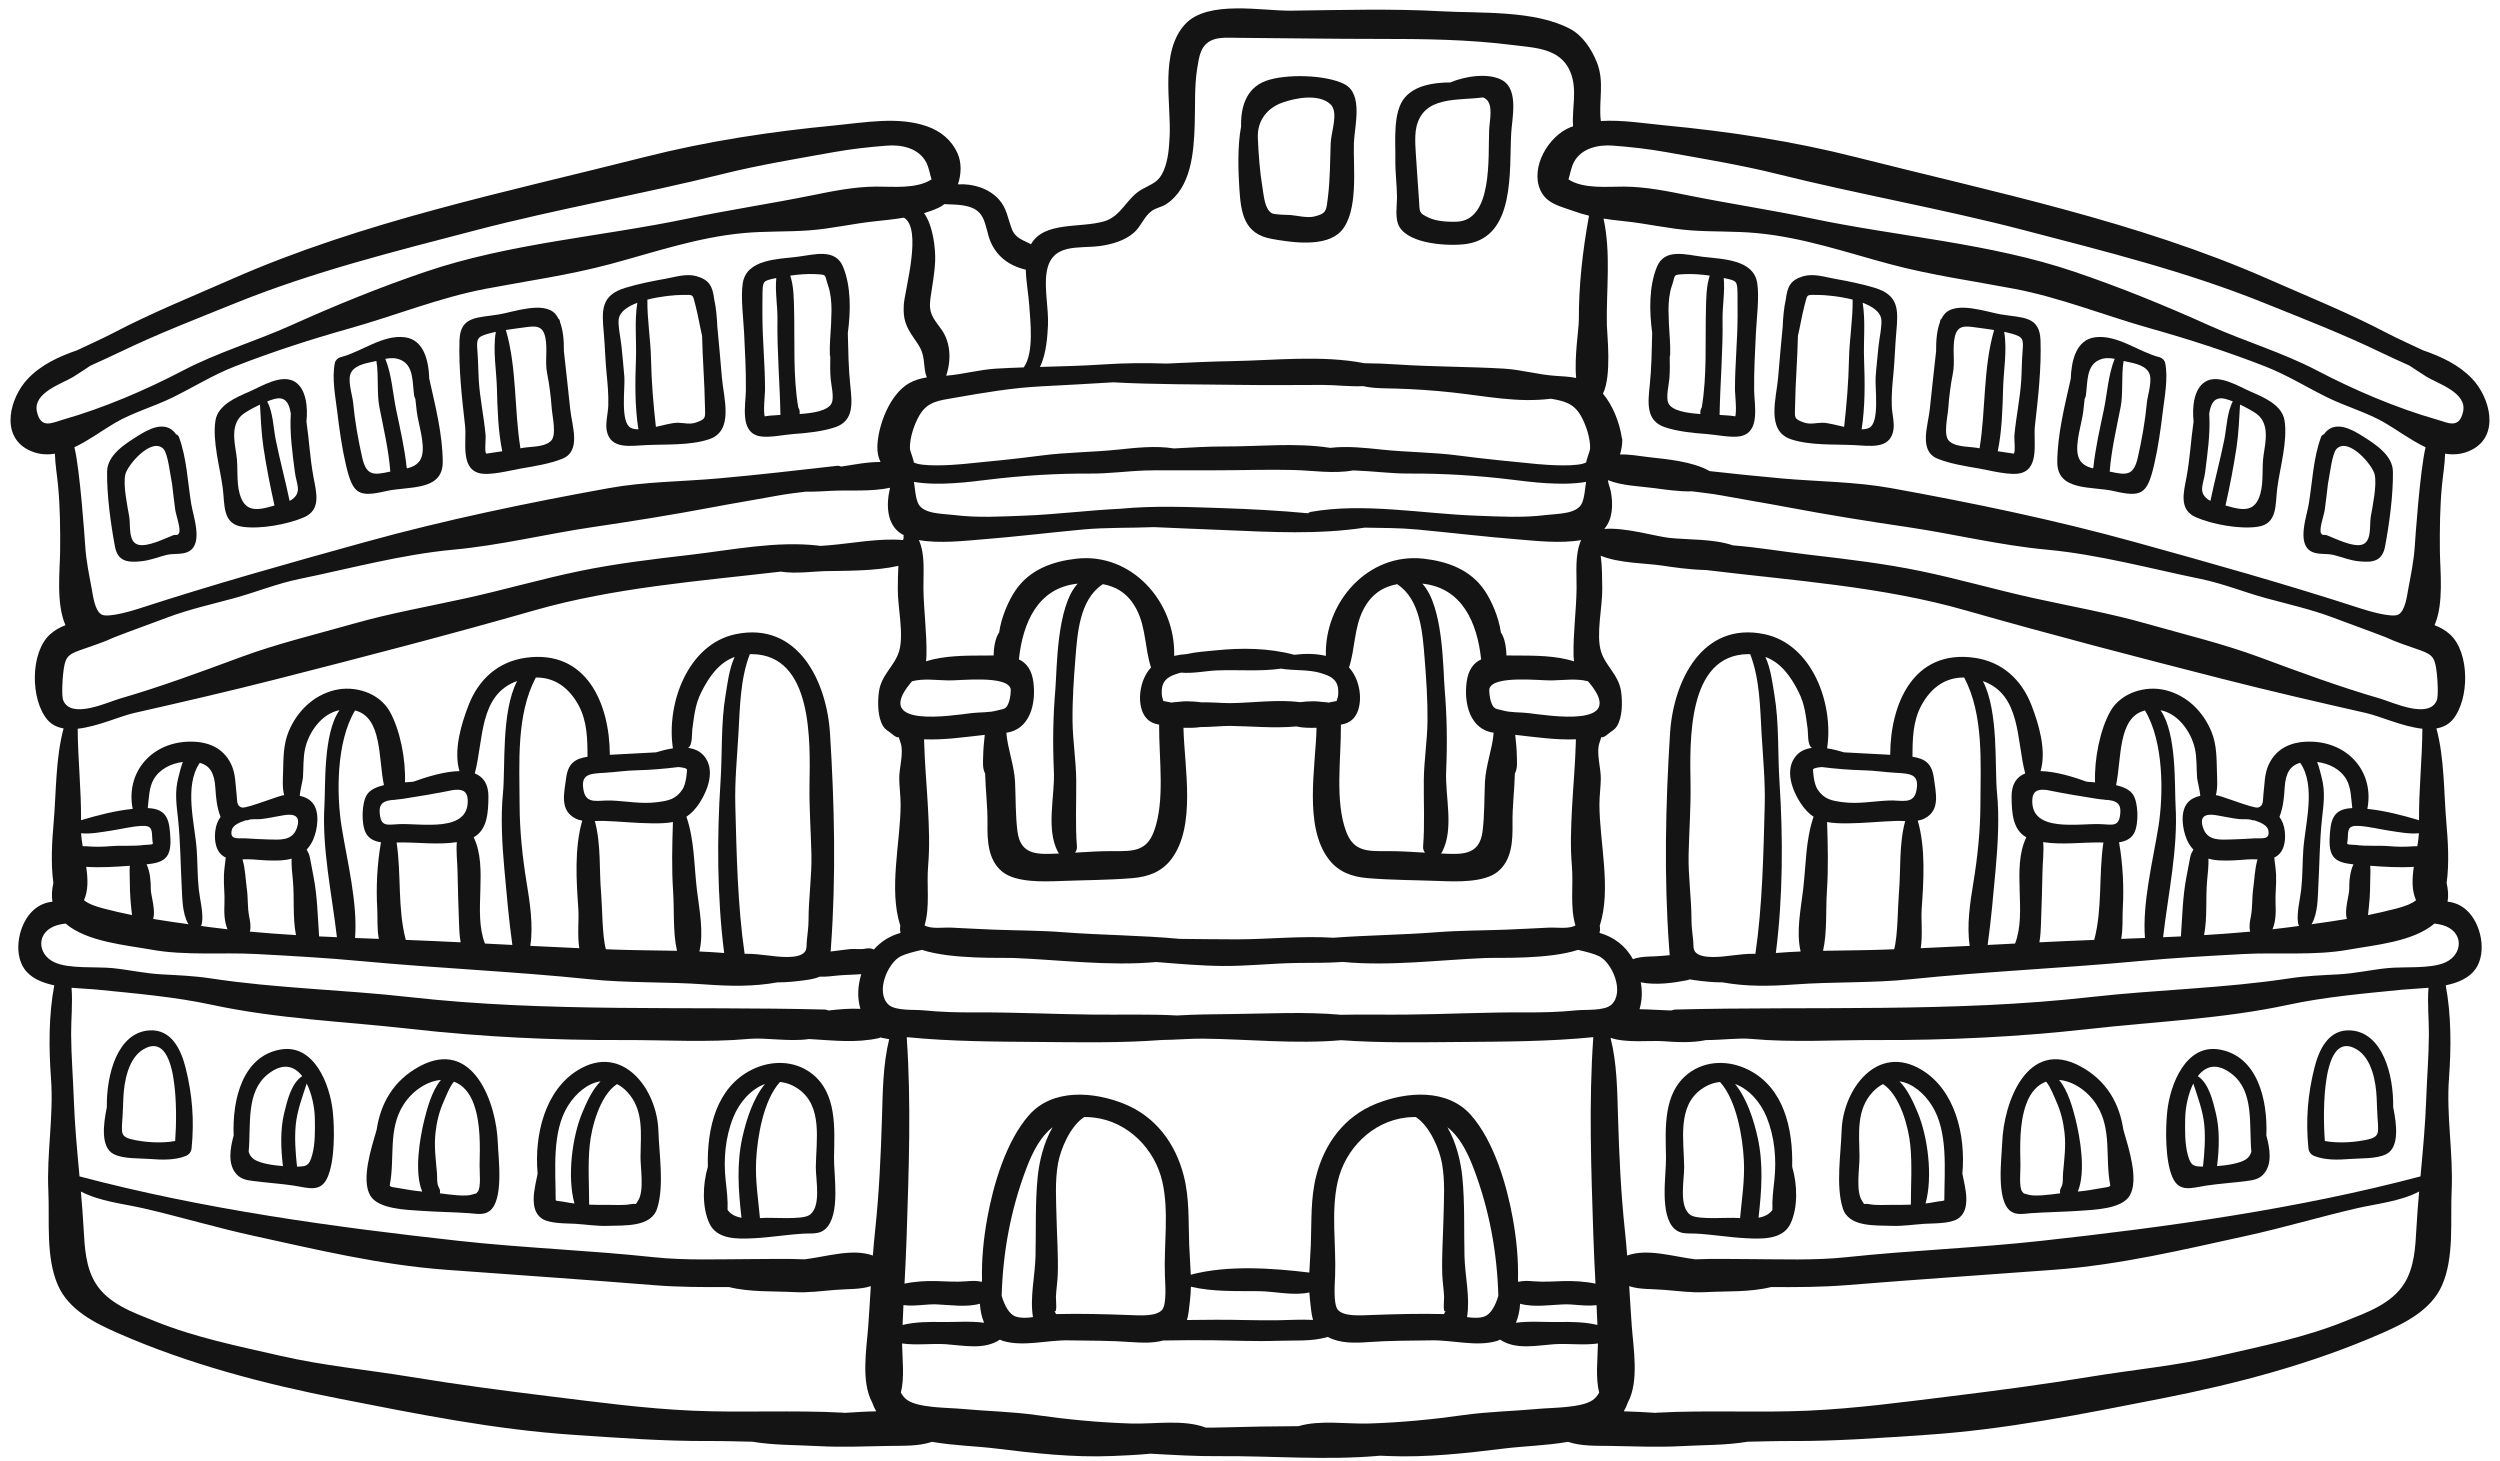 <?xml version="1.0" encoding="UTF-8" standalone="no"?><svg xmlns="http://www.w3.org/2000/svg" xmlns:xlink="http://www.w3.org/1999/xlink" fill="#141414" height="360.6" preserveAspectRatio="xMidYMid meet" version="1" viewBox="-2.6 215.0 617.2 360.6" width="617.2" zoomAndPan="magnify"><g><g id="change1_25"><path d="M207.314,310.088c-0.446-4.229-0.495-8.542-0.604-12.855c0.733-5.506,0.809-11.486-1.156-16.329 c-1.909-4.703-7.158-3.018-11.272-2.513c-4.916,0.603-12.54,0.609-13.497,6.458c-0.56,3.425,0.148,8.843,0.32,12.353 c0.233,4.757,0.492,9.389,0.438,14.174c-0.04,3.634-1.585,10.293,3.342,11.312c2.296,0.474,6.199-0.395,8.497-0.546 c3.135-0.204,7.273-0.651,10.28-1.695C208.266,318.844,207.777,314.483,207.314,310.088z M186.267,317.84 c-0.522-0.479,0.004-6.023,0.006-6.463c0.02-6.134-0.63-12.209-0.644-18.316c-0.004-1.824-0.014-3.674,0.017-5.497 c0.052-3.289,0.188-3.226,3.277-3.898c0.041-0.01,0.087-0.016,0.128-0.023c-0.332,3.321,0.334,7.045,0.286,10.114 c-0.125,7.881,0.591,15.72,0.731,23.587c0,0.032,0.009,0.062,0.011,0.094C188.537,317.519,186.096,317.682,186.267,317.84z M202.733,314.496c-0.858,1.943-4.669,2.506-7.939,2.719c0.004-0.024,0.01-0.05,0.014-0.075c0.099-0.55-0.048-1.117-0.341-1.597 c-1.312-7.75-0.828-16.229-1.022-24.025c-0.066-2.7-0.071-5.84-0.941-8.477c2.032-0.285,4.124-0.456,6.004-0.368 c3.297,0.154,2.359,0.071,3.319,2.8c0.643,1.831,0.845,3.919,0.856,6.085c-0.046,1.137-0.082,2.274-0.104,3.412 c-0.148,2.643-0.388,5.269-0.31,7.578c0.007,0.184,0.061,0.345,0.115,0.504c-0.046,1.831-0.061,3.661,0.089,5.491 C202.593,309.968,203.366,313.062,202.733,314.496z"/></g></g><g><g id="change1_2"><path d="M175.621,308.222c-0.359-4.156-0.707-8.364-1.126-12.561c-0.093-2.105-0.273-4.561-0.772-6.763 c-0.396-3.083-1.092-4.788-4.375-5.717c-2.511-0.71-5.26,0.213-7.735,0.653c-3.183,0.568-6.687,1.265-9.826,2.22 c-6.07,1.846-5.825,5.528-5.326,11.088c0.297,3.318,0.365,6.683,0.689,9.982c0.267,2.708,0.506,5.276,0.426,7.991 c-0.061,1.964-0.757,4.331-0.374,6.243c0.921,4.62,5.766,3.719,9.714,3.526c4.953-0.24,10.818,0.141,15.563-1.449 C178.656,321.364,176.059,313.316,175.621,308.222z M153.094,320.597c-2.589-1.394-1.35-9.712-1.551-12.557 c-0.179-2.547-0.486-5.011-0.71-7.543c-0.146-1.654-0.979-5.442-0.653-6.912c0.381-1.71,2.228-2.953,4.563-3.838 c-0.738,4.639-0.169,9.231-0.345,14.019c-0.212,5.768-0.271,11.557,0.604,17.229C154.26,320.984,153.602,320.873,153.094,320.597z M169.343,319.278c-1.679,0.602-2.972,0.106-4.62,0.089c-1.269-0.014-3.314,0.548-5.397,1.017 c-0.621-5.502-1.091-11.095-1.197-16.618c-0.096-4.964-0.966-9.844-0.906-14.793c3.253-0.836,6.773-1.152,8.574-1.161 c2.976-0.014,2.546-0.32,3.354,2.795c0.625,2.408,1.01,4.874,1.581,7.306c0.108,5.722,0.618,11.393,0.704,17.332 C171.478,318.028,171.857,318.378,169.343,319.278z"/></g></g><g><g id="change1_23"><path d="M138.186,316.125c-0.54-4.862-1.005-9.649-1.573-14.431c0.04-2.632-0.208-5.216-0.951-7.167 c-0.015-0.1-0.025-0.196-0.042-0.297c-0.035-0.233-0.161-0.406-0.328-0.528c-0.234-0.456-0.494-0.879-0.806-1.223 c-2.88-3.175-10.342-0.458-13.794,0.129c-5.36,0.91-9.651,0.321-9.852,6.406c-0.229,6.985,0.596,14.181,1.379,21.144 c0.411,3.66-1.196,10.257,3.33,11.609c2.592,0.773,7.742-0.633,10.384-1.085c3.257-0.559,7.342-1.2,10.378-2.462 C140.906,326.305,138.637,320.185,138.186,316.125z M117.463,326.993c-0.507-0.351-0.075-3.401-0.185-4.608 c-0.402-4.484-1.397-8.996-1.678-13.506c-0.147-2.363-0.136-4.702-0.323-7.075c-0.242-3.047-0.182-3.608,2.544-4.392 c0.645-0.185,1.314-0.34,1.991-0.483c-0.783,4.426,0.163,9.699,0.268,13.979c0.12,4.854,0.287,10.507,1.316,15.5 C119.791,326.641,117.459,326.991,117.463,326.993z M133.442,323.83c-0.071,0.07-0.144,0.138-0.223,0.201 c-1.795,1.485-5.231,1.156-7.336,1.649c-1.558-9.62-0.862-19.882-3.596-29.213c1.561-0.247,3.132-0.441,4.627-0.648 c2.52-0.347,4.434-0.593,5.088,2.364c0.66,2.982-0.129,6.027,0.48,9.042c0.576,2.85,0.915,5.718,1.13,8.615 C133.763,317.828,134.866,322.406,133.442,323.83z"/></g></g><g><g id="change1_4"><path d="M103.377,308.513c-0.146-4.464-1.335-9.599-5.955-10.239c-5.498-0.763-10.912,3.67-15.935,4.904 c-0.648,0.159-1.277,0.752-1.416,1.416c-0.783,3.768,0.148,8.378,0.61,12.235c0.515,4.28,1.146,8.795,2.136,13.009 c1.694,7.2,3.076,7.985,9.977,6.389c5.32-1.231,13.948,0.137,13.91-7.194C106.668,322.273,104.899,315.271,103.377,308.513z M86.814,327.928c-0.981-4.333-1.819-9.01-2.22-13.423c-0.189-2.085-1.599-5.88-0.416-7.709c1.241-1.917,4.135-2.188,6.146-2.681 c0.608,3.498,0.073,7.97,0.729,11.332c0.986,5.054,2.333,10.793,2.706,15.974C89.687,332.301,87.867,332.578,86.814,327.928z M101.555,327.577c-0.512,1.873-1.973,2.626-3.663,3.053c-0.031-0.079-0.056-0.161-0.103-0.232 c-0.482-4.661-1.6-9.556-2.551-14.064c-0.873-4.134-1.098-8.771-2.709-12.741c1.29-0.249,2.539-0.301,3.833,0.276 c3.173,1.417,2.83,5.378,3.27,8.738c0.045,0.333,0.16,0.605,0.308,0.845c0.105,0.996,0.217,1.985,0.329,2.968 C100.616,319.482,102.395,324.494,101.555,327.577z"/></g></g><g><g id="change1_21"><path d="M74.785,332.744c-0.848-4.541-1.067-9.147-1.731-13.69c0.376-3.418-0.029-8.015-2.826-9.782 c-3.287-2.076-8.324,1.132-11.248,2.401c-3.157,1.372-7.739,3.245-8.378,7.104c-0.828,5.031,1.125,11.675,1.785,16.683 c0.544,4.135-0.149,8.878,4.877,9.592c4.452,0.633,11.106-0.586,15.158-2.326C76.754,340.863,75.508,336.612,74.785,332.744z M59.329,340.458c-1.221-0.406-2.167-1.442-2.754-3.527c-0.867-3.079-0.339-6.478-0.804-9.535 c-0.523-3.437-1.489-7.806,1.697-10.202c0.757-0.567,2.404-1.502,4.111-2.31c0.222,3.543,0.322,6.961,0.861,10.55 c0.728,4.838,1.654,9.593,2.726,14.362C62.899,340.465,60.892,340.979,59.329,340.458z M69.502,338.303 c-0.189,0.14-0.4,0.24-0.609,0.346c-1.046-5.068-2.418-10.065-3.43-15.146c-0.578-2.905-0.656-6.699-2.095-9.399 c1.09-0.435,2.077-0.738,2.718-0.764c2.151-0.086,2.771,1.716,3.107,3.785c-0.323,4.817,0.45,10.021,1.003,14.422 C70.568,334.503,72.015,336.458,69.502,338.303z"/></g></g><g><g id="change1_5"><path d="M44.608,339.398c-0.88-5.438-1.11-11.346-3.029-16.504c-0.141-0.378-0.417-0.592-0.717-0.672 c-0.187-0.269-0.383-0.518-0.597-0.729c-2.579-2.529-6.313-0.462-8.823,1.114c-3.17,1.99-7.555,4.737-7.606,8.833 c-0.072,5.761,0.875,12.768,1.934,18.435c0.691,3.7,3.012,4.067,6.576,3.683c2.179-0.235,4.006-1.001,6.114-1.545 c1.753-0.451,4.042,0.015,5.621-0.908C47.587,349.055,45.102,342.453,44.608,339.398z M41.576,346.666 c-0.421,0.694-0.663,0.175-1.562,0.532c-2.1,0.833-6.026,2.784-8.325,2.317c-2.753-0.557-2.01-4.792-2.378-6.93 c-0.464-2.7-1.536-7.679-0.984-10.384c0.485-2.377,6.515-9.396,9.44-6.36c1.108,1.149,1.69,6.621,2.065,8.373 c0.009,0.034,0.021,0.063,0.031,0.096c0.228,2.146,0.515,4.296,0.791,6.485C40.827,342.141,42.158,345.706,41.576,346.666z"/></g></g><g><g id="change1_9"><path d="M203.302,500.703c0.126-7.068,0.786-15.824-5.496-20.662c-4.347-3.344-10.128-3.319-14.901-0.903 c-8.587,4.346-10.988,14.252-10.754,23.921c-1.327,4.469-1.414,10.126,0.395,13.994c1.89,4.04,7.067,3.84,10.952,3.646 c4.125-0.205,8.252-0.918,12.393-1.146c1.843-0.104,3.784,0.24,5.29-1.146C204.99,514.897,203.223,505.105,203.302,500.703z M180.685,495.766c-1.47,6.532-0.989,13.273-0.226,19.872c-1.405-0.253-2.656-0.805-3.438-1.949 c0.107-2.387-0.19-4.711-0.469-7.267c-0.567-5.219-0.096-10.693,1.895-15.607c1.503-3.714,4.38-6.949,7.795-8.192 C183.287,486.263,181.658,491.448,180.685,495.766z M197.142,515.019c-1.916,1.174-9.114,0.479-11.608,0.677 c-0.169,0.013-0.346,0.023-0.518,0.036c-0.438-4.723-1.181-9.362-0.942-14.195c0.288-5.832,1.804-14.916,5.883-19.411 c1.501,0.135,3.043,0.668,4.573,1.744c6.044,4.253,4.357,12.615,4.281,19.229C198.775,506.262,200.273,513.102,197.142,515.019z"/></g></g><g><g id="change1_24"><path d="M159.941,494.133c-0.32-10.196-8.784-21.645-19.776-14.996c-8.191,4.953-10.896,15.979-10.036,25.625 c-0.001,0.004-0.002,0.006-0.003,0.008c-0.623,3.27-2.328,8.916,1.146,11.132c1.926,1.229,6.018,1.101,8.124,1.229 c2.646,0.161,5.438,0.616,8.098,0.512c4.129-0.164,10.683,0.392,12.17-4.369C161.403,507.695,160.122,499.89,159.941,494.133z M139.221,512.117c-0.769-0.096-1.533-0.204-2.281-0.355c-1.421-0.288-2.012-0.197-2.35-0.423 c-0.014-7.54-0.995-16.908,3.045-23.365c1.932-3.087,4.891-5.572,8.03-6.013c-2.081,2.064-3.506,5.336-4.493,7.689 C138.637,495.684,137.402,505.543,139.221,512.117z M154.921,511.417c-0.932,1.402,0.058,0.518-2.004,0.899 c-1.59,0.292-3.707,0.125-5.342,0.143c-1.552,0.016-3.14,0.009-4.723-0.056c-0.008-4.936-0.352-9.769,0.137-14.706 c0.421-4.254,2.438-12.225,6.729-15.055c0.849,0.43,1.687,1.036,2.494,1.889c4.223,4.474,3.368,10.392,3.316,16.067 C155.503,503.266,156.498,509.047,154.921,511.417z"/></g></g><g><g id="change1_20"><path d="M120.304,497.207c-0.347-10.103-6.2-25.999-19.29-18.963c-6.533,3.512-9.67,9.248-10.624,15.652 c-1.34,4.589-3.878,12.401-1.565,16.286c1.975,3.319,8.837,3.479,12.192,3.725c4.103,0.301,8.229,0.322,12.318,0.613 c1.638,0.116,3.442,0.548,4.899-0.521C121.861,511.339,120.431,500.873,120.304,497.207z M101.637,509.175 c-1.885-0.182-3.734-0.47-5.62-0.822c-1.601-0.3-2.134-0.213-2.412-0.697c1.36-6.708-0.503-13.779,3.403-19.911 c2.187-3.436,5.793-5.843,9.249-6.131c-2.263,2.659-3.483,7.35-4.087,9.796C101.059,495.905,99.6,504.35,101.637,509.175z M115.296,509.27c-0.692,0.718,0.086,0.152-1.274,0.629c-1.604,0.559-5.235,0.071-8.026-0.292c0.104-0.441,0.051-0.935-0.25-1.445 c-0.572-0.967-0.366-2.412-0.462-3.514c-0.296-3.376-0.747-6.629-0.366-10.026c0.3-2.695,0.938-5.307,2.064-7.774 c0.468-1.025,1.405-3.576,2.494-4.812c2.048,0.763,3.832,2.529,4.931,5.631c1.656,4.672,1.501,10.16,1.395,15.057 C115.767,504.202,116.234,508.297,115.296,509.27z"/></g></g><g><g id="change1_8"><path d="M79.535,489.205c-0.717-6.445-4.544-16.508-12.832-15.106c-9.332,1.577-11.987,12.22-11.617,21.229 c-0.835,3.076-1.61,7.182,0.82,9.685c1.123,1.154,2.513,1.356,4.038,1.556c3.317,0.436,6.725,0.641,10.059,1.145 c3.41,0.515,6.525,1.799,8.227-1.979C80.107,501.562,80.024,493.582,79.535,489.205z M67.569,489.767 c-1.017,4.157-0.839,8.787-0.314,13.121c-2.547-0.197-5.516-0.664-7.042-1.611c-0.765-0.476-1.177-1.147-1.421-1.925 c0.603-6.729-0.742-14.81,4.755-19.163c3.751-2.97,6.551-2.006,8.459,0.494C69.267,482.45,68.263,486.927,67.569,489.767z M74.458,500.199c-0.747,2.654-1.387,2.782-3.729,2.811c-0.368-3.434-0.646-6.982-0.309-10.381c0.339-3.41,1.617-6.816,2.7-10.132 c1.295,2.599,1.952,5.935,2.004,8.541C75.18,493.902,75.243,497.408,74.458,500.199z"/></g></g><g><g id="change1_13"><path d="M43.227,478.642c-1.085-4.339-3.428-9.697-9.075-9.249c-7.671,0.607-10.5,10.714-10.377,18.944 c-0.868,4.231-1.581,9.89,1.681,11.581c2.428,1.261,6.536,1.003,9.172,1.222c2.751,0.229,5.944,0.286,8.53-0.711 c0.958-0.37,1.451-1.025,1.552-2.038C45.379,491.562,44.885,485.264,43.227,478.642z M40.645,496.69 c-3.423,0.645-8.017,0.319-11.08-0.499c-2.27-0.606-2.085-1.682-2.049-3.522c0.215-2.603,0.32-6.236,0.341-6.689 c0.175-3.882,1.171-9.669,4.925-11.912C41.405,468.912,41.182,489.559,40.645,496.69z"/></g></g><g><g id="change1_16"><path d="M431.219,284.849c-0.956-5.849-8.58-5.855-13.497-6.458c-4.116-0.505-9.363-2.191-11.272,2.512 c-1.966,4.843-1.89,10.823-1.156,16.329c-0.108,4.313-0.158,8.626-0.604,12.856c-0.463,4.394-0.952,8.754,3.652,10.356 c3.008,1.046,7.146,1.491,10.281,1.695c2.296,0.151,6.201,1.02,8.496,0.546c4.927-1.019,3.383-7.678,3.342-11.312 c-0.053-4.786,0.206-9.417,0.438-14.174C431.072,293.694,431.78,288.274,431.219,284.849z M418.56,291.517 c-0.194,7.797,0.289,16.273-1.021,24.025c-0.291,0.479-0.439,1.047-0.34,1.597c0.003,0.025,0.009,0.051,0.013,0.075 c-3.271-0.213-7.08-0.774-7.939-2.719c-0.633-1.434,0.14-4.528,0.257-5.953c0.149-1.831,0.137-3.66,0.089-5.491 c0.057-0.159,0.11-0.32,0.116-0.504c0.077-2.311-0.162-4.937-0.31-7.578c-0.024-1.139-0.058-2.275-0.105-3.412 c0.012-2.166,0.214-4.254,0.858-6.085c0.96-2.73,0.022-2.646,3.319-2.8c1.881-0.087,3.973,0.084,6.004,0.368 C418.63,285.677,418.626,288.818,418.56,291.517z M425.735,317.839c0.173-0.157-2.27-0.32-3.811-0.406 c0.001-0.031,0.01-0.06,0.011-0.092c0.14-7.865,0.857-15.706,0.731-23.587c-0.049-3.071,0.618-6.793,0.286-10.115 c0.042,0.01,0.087,0.016,0.128,0.024c3.089,0.673,3.226,0.609,3.277,3.897c0.028,1.824,0.021,3.674,0.016,5.497 c-0.015,6.108-0.663,12.183-0.645,18.317C425.732,311.812,426.258,317.358,425.735,317.839z"/></g></g><g><g id="change1_10"><path d="M465.547,297.142c0.498-5.56,0.742-9.242-5.326-11.088c-3.142-0.955-6.644-1.653-9.827-2.22 c-2.476-0.441-5.225-1.364-7.734-0.653c-3.285,0.93-3.98,2.634-4.375,5.717c-0.501,2.203-0.682,4.657-0.773,6.763 c-0.418,4.197-0.768,8.403-1.125,12.559c-0.439,5.095-3.036,13.144,3.146,15.216c4.744,1.592,10.608,1.208,15.563,1.448 c3.947,0.193,8.793,1.094,9.715-3.525c0.382-1.911-0.317-4.277-0.375-6.243c-0.081-2.717,0.158-5.283,0.426-7.992 C465.18,303.825,465.25,300.459,465.547,297.142z M453.875,303.765c-0.106,5.524-0.576,11.117-1.197,16.618 c-2.084-0.469-4.128-1.03-5.397-1.017c-1.649,0.018-2.943,0.513-4.62-0.089c-2.514-0.9-2.134-1.25-2.093-4.035 c0.086-5.939,0.594-11.61,0.704-17.332c0.571-2.431,0.956-4.897,1.581-7.306c0.81-3.114,0.378-2.81,3.354-2.795 c1.801,0.01,5.322,0.325,8.573,1.161C454.842,293.921,453.972,298.8,453.875,303.765z M461.168,300.498 c-0.223,2.533-0.531,4.998-0.71,7.543c-0.199,2.846,1.04,11.163-1.55,12.557c-0.508,0.274-1.167,0.387-1.91,0.397 c0.877-5.675,0.817-11.462,0.605-17.229c-0.175-4.787,0.394-9.379-0.344-14.018c2.337,0.886,4.185,2.129,4.563,3.838 C462.15,295.055,461.316,298.841,461.168,300.498z"/></g></g><g><g id="change1_17"><path d="M501.162,299.011c-0.201-6.084-4.49-5.496-9.852-6.405c-3.451-0.587-10.914-3.304-13.794-0.129 c-0.312,0.344-0.571,0.767-0.806,1.223c-0.167,0.122-0.292,0.295-0.329,0.528c-0.014,0.099-0.024,0.195-0.041,0.296 c-0.743,1.952-0.99,4.535-0.952,7.167c-0.567,4.781-1.031,9.568-1.571,14.43c-0.451,4.062-2.721,10.185,1.874,12.096 c3.033,1.264,7.12,1.905,10.376,2.462c2.644,0.453,7.793,1.861,10.384,1.086c4.525-1.353,2.918-7.95,3.33-11.61 C500.568,313.193,501.393,305.997,501.162,299.011z M486.117,325.68c-2.104-0.491-5.542-0.163-7.337-1.649 c-0.077-0.063-0.15-0.131-0.223-0.201c-1.422-1.424-0.317-6.002-0.171-7.989c0.215-2.897,0.555-5.766,1.13-8.615 c0.609-3.015-0.18-6.06,0.48-9.042c0.653-2.957,2.567-2.712,5.087-2.364c1.493,0.205,3.066,0.4,4.627,0.648 C486.979,305.799,487.676,316.06,486.117,325.68z M496.726,301.802c-0.189,2.374-0.176,4.713-0.323,7.075 c-0.279,4.51-1.275,9.021-1.678,13.506c-0.109,1.207,0.322,4.259-0.185,4.607c0.003-0.001-2.331-0.351-3.934-0.588 c1.029-4.991,1.196-10.646,1.316-15.498c0.104-4.278,1.051-9.552,0.268-13.979c0.678,0.144,1.347,0.3,1.991,0.484 C496.907,298.195,496.967,298.755,496.726,301.802z"/></g></g><g><g id="change1_18"><path d="M531.935,304.596c-0.139-0.666-0.769-1.258-1.417-1.417c-5.023-1.234-10.436-5.667-15.935-4.904 c-4.62,0.641-5.809,5.775-5.955,10.239c-1.521,6.758-3.29,13.759-3.327,20.522c-0.04,7.329,8.589,5.963,13.908,7.193 c6.9,1.596,8.282,0.812,9.977-6.39c0.991-4.213,1.624-8.729,2.138-13.008C531.786,312.974,532.717,308.362,531.935,304.596z M514.211,330.397c-0.044,0.071-0.07,0.152-0.103,0.232c-1.69-0.427-3.15-1.18-3.662-3.053c-0.838-3.083,0.939-8.095,1.286-11.159 c0.111-0.982,0.224-1.974,0.328-2.968c0.147-0.239,0.265-0.512,0.308-0.846c0.439-3.359,0.098-7.319,3.271-8.737 c1.294-0.577,2.541-0.526,3.832-0.276c-1.61,3.971-1.836,8.607-2.709,12.741C515.81,320.842,514.694,325.737,514.211,330.397z M527.409,314.507c-0.4,4.413-1.24,9.088-2.22,13.423c-1.053,4.65-2.871,4.371-6.945,3.494c0.373-5.181,1.721-10.92,2.706-15.973 c0.656-3.364,0.121-7.836,0.729-11.334c2.012,0.493,4.904,0.764,6.146,2.681C529.01,308.627,527.599,312.422,527.409,314.507z"/></g></g><g><g id="change1_14"><path d="M561.4,318.78c-0.636-3.861-5.22-5.733-8.378-7.105c-2.922-1.271-7.959-4.479-11.246-2.401 c-2.797,1.768-3.203,6.364-2.826,9.782c-0.664,4.542-0.885,9.15-1.733,13.691c-0.724,3.867-1.97,8.118,2.363,9.981 c4.053,1.743,10.707,2.96,15.159,2.326c5.026-0.715,4.334-5.456,4.877-9.591C560.276,330.453,562.229,323.809,561.4,318.78z M543.112,338.649c-0.208-0.105-0.419-0.206-0.609-0.346c-2.514-1.846-1.067-3.801-0.694-6.757 c0.554-4.401,1.326-9.606,1.003-14.422c0.338-2.069,0.957-3.871,3.107-3.785c0.641,0.025,1.628,0.33,2.719,0.764 c-1.438,2.7-1.518,6.494-2.096,9.399C545.53,328.585,544.156,333.581,543.112,338.649z M556.229,327.394 c-0.465,3.06,0.063,6.456-0.803,9.535c-0.587,2.086-1.534,3.121-2.754,3.527c-1.563,0.521-3.569,0.007-5.841-0.664 c1.071-4.768,2-9.523,2.726-14.361c0.543-3.59,0.643-7.007,0.864-10.55c1.706,0.807,3.354,1.74,4.11,2.31 C557.718,319.588,556.751,323.958,556.229,327.394z"/></g></g><g><g id="change1_11"><path d="M580.561,322.608c-2.51-1.575-6.244-3.644-8.824-1.114c-0.214,0.211-0.408,0.46-0.596,0.729 c-0.301,0.077-0.578,0.291-0.718,0.671c-1.918,5.159-2.146,11.066-3.028,16.504c-0.494,3.056-2.98,9.657,0.525,11.708 c1.578,0.923,3.868,0.457,5.622,0.908c2.109,0.546,3.934,1.31,6.113,1.545c3.564,0.385,5.885,0.019,6.577-3.683 c1.059-5.667,2.006-12.674,1.933-18.435C588.115,327.345,583.729,324.598,580.561,322.608z M582.694,342.584 c-0.367,2.139,0.374,6.374-2.379,6.931c-2.3,0.465-6.226-1.485-8.325-2.317c-0.897-0.356-1.142,0.162-1.562-0.532 c-0.584-0.957,0.75-4.521,0.921-5.87c0.277-2.191,0.565-4.341,0.791-6.487c0.01-0.033,0.022-0.062,0.031-0.095 c0.374-1.753,0.956-7.223,2.065-8.374c2.926-3.036,8.955,3.985,9.44,6.36C584.229,334.905,583.158,339.884,582.694,342.584z"/></g></g><g><g id="change1_3"><path d="M439.853,503.058c0.234-9.669-2.167-19.574-10.754-23.921c-4.772-2.414-10.555-2.44-14.901,0.903 c-6.283,4.837-5.622,13.594-5.496,20.662c0.079,4.402-1.688,14.194,2.122,17.704c1.504,1.386,3.447,1.044,5.29,1.146 c4.14,0.229,8.268,0.94,12.393,1.146c3.886,0.193,9.063,0.395,10.952-3.646C441.268,513.184,441.18,507.527,439.853,503.058z M426.987,515.732c-0.172-0.013-0.351-0.024-0.518-0.036c-2.495-0.197-9.693,0.496-11.609-0.677 c-3.129-1.916-1.633-8.756-1.67-11.921c-0.073-6.616-1.763-14.976,4.283-19.229c1.529-1.076,3.07-1.61,4.573-1.744 c4.078,4.495,5.594,13.577,5.882,19.411C428.166,506.37,427.424,511.01,426.987,515.732z M435.448,506.422 c-0.279,2.558-0.576,4.882-0.469,7.267c-0.782,1.145-2.032,1.694-3.438,1.949c0.767-6.6,1.245-13.34-0.226-19.872 c-0.972-4.318-2.601-9.503-5.558-13.145c3.416,1.244,6.292,4.481,7.795,8.193C435.543,495.728,436.016,501.203,435.448,506.422z"/></g></g><g><g id="change1_7"><path d="M481.877,504.769c0-0.002-0.002-0.003-0.004-0.008c0.86-9.646-1.844-20.672-10.035-25.625 c-10.992-6.649-19.455,4.8-19.777,14.996c-0.182,5.759-1.464,13.563,0.278,19.141c1.486,4.761,8.041,4.204,12.171,4.369 c2.659,0.106,5.451-0.351,8.098-0.512c2.107-0.129,6.199,0,8.123-1.229C484.205,513.685,482.501,508.039,481.877,504.769z M469.151,512.403c-1.585,0.063-3.171,0.073-4.723,0.056c-1.635-0.018-3.751,0.149-5.342-0.143 c-2.063-0.382-1.072,0.503-2.004-0.899c-1.576-2.37-0.581-8.15-0.607-10.817c-0.054-5.677-0.908-11.595,3.314-16.068 c0.806-0.854,1.644-1.46,2.494-1.889c4.29,2.829,6.309,10.8,6.729,15.055C469.502,502.634,469.158,507.469,469.151,512.403z M477.413,511.338c-0.339,0.225-0.931,0.136-2.35,0.422c-0.748,0.152-1.513,0.261-2.281,0.356 c1.819-6.574,0.586-16.432-1.95-22.468c-0.987-2.355-2.413-5.627-4.493-7.689c3.14,0.439,6.098,2.926,8.03,6.012 C478.408,494.427,477.428,503.798,477.413,511.338z"/></g></g><g><g id="change1_6"><path d="M521.612,493.896c-0.954-6.404-4.09-12.141-10.624-15.652c-13.09-7.036-18.941,8.86-19.29,18.963 c-0.125,3.666-1.556,14.132,2.068,16.793c1.457,1.07,3.264,0.639,4.899,0.521c4.091-0.291,8.217-0.313,12.319-0.613 c3.354-0.246,10.217-0.406,12.191-3.725C525.49,506.296,522.951,498.486,521.612,493.896z M506.721,504.646 c-0.098,1.102,0.109,2.548-0.462,3.515c-0.302,0.511-0.354,1.005-0.25,1.445c-2.792,0.363-6.423,0.851-8.026,0.291 c-1.36-0.475-0.582,0.09-1.274-0.628c-0.937-0.974-0.471-5.068-0.503-6.547c-0.106-4.896-0.261-10.385,1.394-15.057 c1.1-3.101,2.884-4.867,4.931-5.631c1.088,1.234,2.026,3.788,2.495,4.812c1.126,2.467,1.764,5.078,2.064,7.773 C507.467,498.019,507.016,501.27,506.721,504.646z M515.986,508.352c-1.887,0.354-3.735,0.641-5.62,0.822 c2.036-4.824,0.578-13.27-0.533-17.766c-0.604-2.446-1.824-7.137-4.088-9.796c3.456,0.289,7.063,2.697,9.249,6.132 c3.903,6.131,2.043,13.202,3.403,19.911C518.119,508.139,517.586,508.052,515.986,508.352z"/></g></g><g><g id="change1_15"><path d="M556.919,495.326c0.368-9.01-2.286-19.65-11.617-21.229c-8.286-1.401-12.116,8.663-12.833,15.106 c-0.486,4.379-0.569,12.358,1.308,16.529c1.701,3.777,4.815,2.493,8.226,1.978c3.333-0.503,6.74-0.708,10.059-1.144 c1.525-0.199,2.914-0.402,4.038-1.557C558.531,502.51,557.753,498.402,556.919,495.326z M541.276,503.008 c-2.343-0.028-2.982-0.156-3.729-2.81c-0.784-2.79-0.722-6.296-0.665-9.16c0.051-2.606,0.707-5.943,2.003-8.542 c1.083,3.315,2.363,6.722,2.7,10.133C541.92,496.026,541.644,499.575,541.276,503.008z M551.792,501.277 c-1.527,0.949-4.496,1.414-7.042,1.611c0.523-4.334,0.701-8.964-0.314-13.121c-0.694-2.841-1.697-7.318-4.436-9.084 c1.906-2.5,4.705-3.463,8.458-0.494c5.499,4.353,4.152,12.434,4.755,19.163C552.968,500.13,552.558,500.801,551.792,501.277z"/></g></g><g><g id="change1_1"><path d="M588.229,488.338c0.124-8.232-2.704-18.338-10.377-18.944c-5.646-0.447-7.99,4.91-9.075,9.252 c-1.657,6.622-2.152,12.92-1.482,19.747c0.098,1.012,0.593,1.668,1.55,2.037c2.587,0.998,5.778,0.94,8.531,0.711 c2.636-0.219,6.745,0.036,9.173-1.222C589.809,498.227,589.095,492.569,588.229,488.338z M582.438,496.193 c-3.063,0.816-7.66,1.145-11.081,0.5c-0.535-7.134-0.758-27.781,7.865-22.624c3.752,2.245,4.749,8.03,4.925,11.913 c0.021,0.451,0.125,4.086,0.341,6.688C584.521,494.51,584.707,495.589,582.438,496.193z"/></g></g><g><g id="change1_12"><path d="M601.658,437.609c0.257-1.515,0.119-3.065-0.233-4.609c0.678-4.926,0.326-10.4-0.055-14.775 c-0.663-7.563-0.46-15.976-2.468-23.39c1.566-0.271,2.955-0.918,4.01-2.161c4.165-4.91,4.297-16.572-0.675-21.073 c-1.111-1.008-2.4-1.724-3.795-2.259c2.359-5.35,1.356-13.57,1.314-18.358c-0.045-5.313,0.013-10.862,0.513-16.14 c0.233-2.444,0.711-5.185,0.775-7.843c2.216,0.363,4.454,0.161,6.67-0.998c6.879-3.604,4.417-12.865,0.011-17.504 c-3.297-3.47-7.653-5.472-12.198-7.045c-2.998-1.445-6.07-2.779-8.984-4.306c-9.516-4.982-19.421-8.96-29.234-13.282 c-32.387-14.262-67.674-21.432-101.863-30.102c-15.495-3.93-31.164-6.299-47.073-7.818c-5.006-0.479-10.5-1.385-15.756-1.075 c-0.621-4.952,0.999-9.617-1.016-14.572c-1.292-3.178-3.448-6.508-6.568-8.167c-8.785-4.672-22.202-3.815-31.831-4.35 c-12.301-0.683-24.767-0.298-37.091-0.146c-7.107,0.087-20.483-2.667-26.056,3.268c-6.44,6.857-3.475,19.491-3.898,27.843 c-0.142,2.814-0.349,5.687-1.442,8.317c-1.229,2.956-2.826,3.243-5.412,4.694c-3.794,2.129-5.017,6.652-9.339,7.893 c-6.011,1.725-14.787-0.05-18.041,5.652c-1.885-1.046-3.851-1.415-4.747-3.823c-0.967-2.6-1.243-5.131-3.188-7.267 c-2.474-2.717-6.335-3.908-10.096-3.705c0.871-2.544,0.92-5.395-0.09-7.652c-1.464-3.274-4.153-5.475-7.498-6.655 c-7.142-2.521-15.348-0.951-22.672-0.253c-15.909,1.52-31.578,3.889-47.073,7.818c-34.189,8.67-69.476,15.841-101.863,30.102 c-9.814,4.321-19.719,8.301-29.234,13.282c-2.914,1.525-5.986,2.862-8.984,4.306c-4.545,1.572-8.902,3.575-12.199,7.045 c-4.407,4.64-6.868,13.901,0.011,17.505c2.217,1.159,4.455,1.361,6.67,0.998c0.064,2.658,0.543,5.397,0.774,7.842 c0.501,5.277,0.56,10.827,0.513,16.141c-0.041,4.787-1.047,13.007,1.315,18.357c-1.396,0.535-2.685,1.253-3.795,2.259 c-4.972,4.502-4.84,16.164-0.675,21.073c1.057,1.243,2.444,1.889,4.011,2.161c-2.008,7.415-1.807,15.825-2.468,23.391 c-0.383,4.375-0.732,9.849-0.055,14.775c-0.353,1.544-0.49,3.094-0.232,4.608c-1.672,0.168-3.292,0.821-4.708,2.1 c-3.581,3.23-5.091,10.404-2.199,14.519c1.578,2.245,4.33,3.396,7.357,4.031c-1.397,7.471-1.358,15.443-0.801,23.034 c0.679,9.268-1.09,18.415-0.66,27.668c0.345,7.4-0.691,16.406,2.383,23.379c2.695,6.114,9.176,9.314,14.846,11.801 c17.46,7.657,35.998,12.515,54.655,16.172c19.317,3.784,38.088,7.603,57.788,8.918c11.098,0.743,22.237,1.586,33.362,1.525 c3.556-0.019,7.176,0.11,10.797,0.174c5.325,0.897,10.619,0.775,16.358,1.09c5.807,0.315,11.556,0.044,17.359-0.05 c3.735-0.061,7.221,0.107,10.619-1.011c5.282,0.929,10.941,1.06,15.524,1.622c9.611,1.183,19.31,2.289,29.036,1.877 c2.911-0.122,6.125-0.256,9.362-0.572c5.593,0.31,11.182,0.656,16.794,0.609c12.905-0.108,26.738,1.096,39.924-0.113 c0.603,0.024,1.214,0.053,1.796,0.077c9.728,0.411,19.425-0.694,29.036-1.876c4.583-0.564,10.242-0.695,15.524-1.622 c3.398,1.118,6.885,0.951,10.619,1.01c5.805,0.093,11.553,0.365,17.359,0.05c5.739-0.313,11.033-0.193,16.358-1.09 c3.623-0.063,7.241-0.192,10.797-0.173c11.127,0.059,22.265-0.783,33.362-1.525c19.7-1.318,38.471-5.134,57.788-8.92 c18.655-3.655,37.194-8.515,54.655-16.172c5.67-2.486,12.15-5.688,14.846-11.802c3.075-6.974,2.037-15.979,2.383-23.379 c0.431-9.253-1.339-18.399-0.66-27.668c0.558-7.591,0.598-15.563-0.801-23.034c3.028-0.637,5.777-1.787,7.356-4.031 c2.892-4.113,1.382-11.288-2.2-14.52C604.949,438.428,603.33,437.775,601.658,437.609z M599.026,381.446 c0.128,1.148,0.426,5.396-0.045,6.495c-2.005,4.685-10.906,0.419-13.955-0.467c-10.112-2.935-19.904-6.563-29.769-10.217 c-9.098-3.368-18.598-5.632-27.926-8.287c-9.169-2.608-18.489-4.241-27.775-6.286c-9.378-2.066-18.565-4.744-27.974-6.696 c-8.916-1.851-18.345-2.974-27.403-4.024c-6.235-0.722-12.604-1.821-18.97-2.331c-4.824-1.646-11.097-1.347-15.656-1.835 c-3.41-0.365-10.917-2.664-16.095-2.21c2.118-2.396,2.208-6.088,1.639-9.146c-0.176-0.945-0.607-1.895-0.735-2.835 c-0.002-0.023,0.001-0.045-0.001-0.068c3.532,1.403,7.501,1.453,11.302,1.955c2.889,0.382,6.297,0.899,9.535,0.812 c2.364,0.323,4.756,0.553,7.105,0.988c5.506,1.021,11.038,1.915,16.541,2.957c9.78,1.854,19.597,3.415,29.426,4.867 c11.527,1.705,22.784,4.503,34.423,5.58c12.756,1.18,25.517,4.669,38.049,7.24c5.438,1.115,10.667,3.256,16.023,4.721 c5.485,1.5,11.233,2.775,16.558,4.794c4.309,1.633,8.667,3.159,12.959,4.831c2.774,1.295,5.757,2.229,8.622,3.249 C598.148,376.695,598.583,377.468,599.026,381.446z M582.556,428.739c3.521,0.274,7.233,0.491,10.768,0.268 c-0.427,2.924-0.549,5.785,0.547,8.245c-1.181,0.941-2.808,1.502-4.842,2.044c-2.327,0.619-4.678,1.147-7.039,1.622 c0.022-0.116,0.05-0.229,0.063-0.352c0.29-2.604,0.499-4.896,0.492-7.535C582.542,431.544,582.684,430.143,582.556,428.739z M593.185,423.932c-2.218,0.179-3.957,0.131-6.187-0.044c-2.668-0.211-5.268,0.082-7.931-0.279 c-0.346-0.046-1.896-0.062-2.07-0.204c-0.29-0.236-0.037-0.25,0.004-1.236c0.099-2.307,0.006-3.417,2.687-3.268 c2.55,0.142,4.968,0.79,7.479,1.163c2.484,0.368,4.983,0.886,7.419,0.651c-0.066,1.036-0.212,2.107-0.392,3.2 C593.865,423.908,593.537,423.902,593.185,423.932z M576.804,441.865c-2.903,0.487-5.816,0.906-8.729,1.308 c1.591-2.633,1.524-6.647,1.682-9.565c0.297-5.459,0.303-10.85,0.881-16.307c0.408-3.846,0.901-6.782-0.119-10.564 c-0.233-0.859-0.56-2.37-1.063-3.617c2.854,0.344,5.713,1.693,7.23,4.317c1.153,1.997,1.138,4.625,1.443,7.069 c-4.912,0.17-5.412,3.083-5.597,7.662c-0.194,4.852,1.852,5.806,5.89,6.225c-0.896,1.827-1.067,4.336-1.041,6.048 C577.402,435.924,576.099,439.743,576.804,441.865z M581.853,414.696c1.77-9.045-4.685-16.537-14.188-16.604 c-4.34-0.03-8.153,1.458-10.119,5.564c-1.148,2.4-1.036,4.969-1.359,7.534c-0.168,1.333,0.121,2.755-1.283,3.168 c-1.209,0.353-10.341-3.451-10.467-2.996c0.487-1.796,0.346-3.642,0.287-5.64c-0.101-3.438-0.032-6.869-1.365-10.095 c-2.057-4.981-6.044-8.92-11.306-10.231c-4.974-1.239-10.998,0.595-13.627,5.18c-2.579,4.498-4.03,11.948-3.795,17.568 c-0.727-0.054-1.419-0.099-2.037-0.151c-3.175-1.14-7.655-2.562-11.422-2.624c1.524-5.12-0.473-11.707-2.252-16.291 c-2.449-6.303-7.23-10.727-14.097-11.688c-15.054-2.104-20.742,11.38-20.769,23.953c-3.79-0.237-7.578-0.356-11.379-0.603 c-1.273-0.382-2.729-0.768-4.202-0.992c1.694-11.033-3.693-25.767-15.535-28.195c-15.321-3.141-22.44,11.626-23.247,24.556 c-1.096,17.557-1.503,35.266-0.223,52.755c0.053,0.714,0.097,1.36,0.147,1.954c-1.119,0.086-2.242,0.225-3.348,0.266 c-2.044,0.074-3.971,0.074-5.738,0.721c-1.811-3.353-4.796-5.527-8.242-6.491c0.137-0.538,0.168-1.118,0.052-1.755 c2.939-9.042-0.068-20.727-0.074-29.944c-0.001-2.164,0.321-4.295,0.342-6.453c0.024-2.53-1.158-6.313-0.364-8.681 c0.997-2.975-0.193-0.23,2.258-2.359c0.804-0.698,1.479-0.87,2.098-1.874c1.354-2.194,1.358-5.831,1.043-8.331 c-0.538-4.285-3.833-6.394-4.97-10.036c-1.304-4.179,0.354-11.109,0.29-15.524c-0.042-2.884-0.016-5.539-0.383-8.156 c4.572,1.884,11.224,1.835,15.102,2.42c2.907,0.438,6.948,1.03,10.903,1.11c21.369,2.603,43.363,4.027,64.049,9.945 c21.082,6.031,42.371,11.556,63.637,16.98c11.769,3.001,23.429,5.692,35.282,8.38c3.41,0.773,9,3.354,13.88,3.874 c-0.037,7.535-0.896,15.037-0.824,22.582C590.459,416.259,586.156,415.136,581.853,414.696z M564.729,442.833 c0.04,0.295,0.144,0.541,0.273,0.76c-0.703,0.096-1.41,0.193-2.111,0.289c-1.485,0.201-2.971,0.372-4.458,0.543 c0.829-1.919,0.853-4.313,0.758-6.355c-0.108-2.386,0.233-4.691,0.127-7.051c-0.064-1.443-0.285-2.874-0.452-4.31 c2.377-1.058,2.891-3.916,2.606-6.464c-0.164-1.472-0.633-2.635-1.318-3.559c0.935-2.496,1.124-4.619,1.293-7.305 c0.218-3.489,1.34-5.374,3.825-6.055c3.986,5.702,1.208,15.162,0.768,21.451c-0.233,3.318-0.153,6.579-0.525,9.882 C565.224,437.226,564.381,440.221,564.729,442.833z M552.92,445.002c-3.789,0.356-7.584,0.624-11.38,0.857 c0.864-4.429,0.339-9.216,0.771-13.67c0.162-1.665,0.373-3.463,0.309-5.21c0.836,0.239,1.732,0.384,2.683,0.437 c2.273,0.124,4.706-0.056,6.976-0.243c0.779-0.064,1.624-0.033,2.471-0.01c-0.722,2.329-0.769,5.077-1.082,7.268 c-0.326,2.279-0.126,4.508-0.567,6.789C552.842,442.536,552.604,443.716,552.92,445.002z M554.019,421.971 c-1.918,0.106-3.822,0.234-5.748,0.276c-2.717,0.058-5.773,0.397-6.907-2.695c-1.07-2.914,0.322-3.747,3.12-3.302 c1.903,0.303,3.765,0.758,5.681,0.966c0.897,0.099,2.365-0.108,3.178,0.245c0.182,0.079,0.39,0.09,0.59,0.05 c1.829,0.581,3.206,1.353,3.446,2.387C557.974,422.466,555.754,421.877,554.019,421.971z M537.269,422.237 c0.429,1.003,0.984,1.823,1.63,2.514c-0.331,0.588-0.66,1.147-0.818,2.054c-0.279,1.596-0.587,3.11-0.893,4.694 c-0.931,4.825-1.021,9.794-1.363,14.683c-1.467,0.074-2.934,0.133-4.399,0.197c1.236-10.648,3.725-21.889,3.078-32.511 c-0.278-4.597,0.352-17.849-3.724-23.532c4.375,0.815,7.561,5.363,8.485,9.437c0.537,2.367,0.376,4.824,0.548,7.225 c0.033,0.464,0.699,3.256,0.8,4.47c-1.287,0.275-2.4,0.835-3.179,1.765C535.558,415.478,536.225,419.79,537.269,422.237z M526.947,446.568c-1.957,0.076-3.913,0.151-5.87,0.225c0.486-2.497,0.274-5.452,0.386-7.311 c0.321-5.397,0.041-11.132-0.913-16.541c1.563-0.223,2.968-0.817,3.75-2.313c1.129-2.157,1.054-7.41-0.299-9.46 c-0.798-1.209-2.368-1.907-4.181-2.337c1.38-6.528,0.386-16.779,7.128-18.429c4.643,7.674,4.627,20.698,3.285,28.934 C528.872,427.679,526.283,437.936,526.947,446.568z M501.823,422.907c4.501,0.696,9.394,0.061,13.773,0.075 c0.344,0.001,0.71,0.013,1.089,0.027c-1.187,7.951-0.207,16.31-2.263,24.033c-4.515,0.169-9.027,0.375-13.537,0.596 c0.309-1.71,0.351-3.507,0.388-4.515c0.163-4.354,0.296-8.675,0.379-13.033C501.696,427.759,502.026,425.277,501.823,422.907z M516.019,418.459c-5.453-0.219-17.214,2.162-16.886-5.951c0.103-2.542,1.73-2.688,3.618-2.465 c4.128,0.843,8.279,1.533,12.521,2.195c0.529,0.083,1.072,0.129,1.6,0.174c0.266,0.074,0.532,0.104,0.791,0.074 c1.866,0.195,3.363,0.63,3.207,3.092C520.636,419.272,519.029,418.58,516.019,418.459z M494.879,447.943 c-2.255,0.116-4.511,0.232-6.767,0.347c0.874-6.269,1.425-12.715,1.994-18.984c0.536-5.891,0.91-12.67,0.317-18.579 c-0.621-6.188,0.476-19.974-3.49-27.588c9.457,3.361,8.246,14.552,10.451,22.804c-2.063,0.816-3.417,2.587-3.368,5.882 c0.055,3.747,0.245,8.011,3.641,9.886C493.948,429.34,497.903,440.226,494.879,447.943z M483.689,448.517 c-4.031,0.203-8.064,0.398-12.097,0.574c0.508-3.231,0.053-7.048,0.231-9.65c0.479-6.935,1.017-14.979-0.965-21.837 c0.579-0.099,1.136-0.261,1.648-0.522c3.996-2.032,2.795-6.311,2.355-9.822c-0.468-3.725-2.1-4.934-5.306-5.433 c0.01-4.405,0.087-8.799,2.205-12.696c2.367-4.361,5.913-6.925,10.559-6.861c4.902,9.252,4.022,21.338,4.003,31.399 c-0.012,6.318-0.7,12.929-1.716,19.122C483.808,437.657,482.883,443.515,483.689,448.517z M448.471,417.945 c1.469,0.286,3.122,0.34,5.058,0.326c4.059-0.029,8.005-0.48,12.04-0.604c0.688-0.021,1.43,0.014,2.185,0.043 c-1.585,5.765-1.043,12.053-1.564,17.962c-0.27,3.075-0.248,10.528-1.169,13.677c-0.933,0.033-1.863,0.075-2.797,0.106 c-4.924,0.162-9.846,0.179-14.754,0.28c1.046-4.565,0.645-10.054,0.952-14.614C448.808,429.37,448.658,423.674,448.471,417.945z M463.658,412.628c-3.716,0.169-7.534,0.909-11.271,0.417c-2.775-0.364-4.652-0.678-6.312-3.215 c-0.887-1.356-1.166-4.824-1.041-4.945c0.293-0.282,1.092-0.429,2.113-0.514c3.441,0.432,6.968,0.722,10.39,0.8 c2.636,0.06,5.16,0.462,7.778,0.611c3.762,0.216,6.001,0.304,5.213,4.379C469.834,413.742,466.854,412.483,463.658,412.628z M441.936,449.904c-2.042,0.083-4.08,0.211-6.115,0.37c1.753-13.721,1.801-28.521,0.9-42.232c-0.465-7.1-0.065-14.406-1.25-21.445 c-0.42-2.496-0.856-6.459-2.239-9.415c3.845,1.406,6.291,4.806,8.245,8.73c1.519,3.05,1.728,5.769,2.2,9.052 c0.147,1.024-0.104,4.051,1.057,4.671c-1.507,0.196-2.868,0.758-3.874,1.905c-2.948,3.366-1.043,8.463,0.978,11.592 c1.051,1.625,2.125,2.735,3.301,3.504c-1.992,5.8-1.854,11.855-2.591,18.066C441.965,439.624,440.805,445.028,441.936,449.904z M428.978,376.49c0.178-0.002,0.345,0.012,0.517,0.016c2.368,6.131,2.438,13.229,2.804,19.605 c0.334,5.826,0.931,11.808,0.776,17.646c-0.314,12.012-0.563,24.829-2.304,36.739c-0.054-0.006-0.106-0.021-0.161-0.022 c-1.926-0.043-3.808,0.194-5.725,0.424c-2.129,0.255-7.34,1.015-8.944-0.858c-0.59-0.687-0.443-1.896-0.519-2.733 c-0.157-1.718-0.431-3.423-0.43-5.153c0.003-5.434-0.834-10.871-0.71-16.257c0.132-5.744,0.561-11.387,0.476-17.154 C414.602,398.21,413.818,376.66,428.978,376.49z M358.949,525.065c-0.144-6.417,0.101-12.956-0.514-19.349 c-0.352-3.653-1.445-8.603-3.707-12.429c2.936,2.279,4.873,5.915,6.495,10.198c3.874,10.22,5.787,20.7,6.089,31.444 c-0.726,2.388-1.857,4.546-3.459,5.091c-1.286,0.438-2.764,0.36-4.271,0.147C360.392,535.252,359.061,530.008,358.949,525.065z M360.535,490.273c-5.849-6.604-15.92-5.782-23.396-2.784c-7.864,3.153-12.742,9.809-14.793,17.827 c-1.425,5.571-1.114,11.294-1.332,17.002c-0.088,2.307-0.274,4.581-0.372,6.853c-9.064-1.103-20.22-1.899-29.264,0.532 c-0.088-2.447-0.293-4.896-0.388-7.383c-0.218-5.707,0.092-11.431-1.333-17.002c-2.05-8.018-6.93-14.674-14.793-17.826 c-7.477-2.998-17.548-3.819-23.396,2.783c-5.686,6.418-8.853,17.258-10.335,25.46c-0.955,5.293-1.417,10.328-1.293,15.355 c-0.031,0.12-0.052,0.248-0.082,0.371c-1.149-0.305-2.313-0.259-3.771-0.139c-2.624,0.219-4.938,0.01-7.524-0.055 c-2.364-0.06-5.173,0.091-7.756,0.636c0.202-3.955,0.403-7.91,0.528-11.859c0.523-16.312,1.147-32.557,0.019-48.855 c0.044-0.04,0.083-0.083,0.125-0.125c10.812,1.065,21.738,1.092,32.622,1.178c10.046,0.077,20.132,0.274,30.126-0.484 c3.55-0.043,7.175-0.37,10.362-0.335c11.019,0.122,22.801,1.368,34.022,0.384c9.785,0.701,19.656,0.513,29.486,0.437 c10.929-0.085,21.899-0.11,32.754-1.188c-1.143,16.345-0.516,32.635,0.011,48.991c0.126,3.949,0.327,7.904,0.528,11.86 c-2.582-0.546-5.392-0.696-7.756-0.637c-2.586,0.064-4.899,0.275-7.524,0.056c-1.458-0.122-2.621-0.169-3.771,0.139 c-0.029-0.122-0.051-0.25-0.082-0.372c0.125-5.027-0.336-10.063-1.293-15.354C369.389,507.53,366.221,496.69,360.535,490.273z M327.639,506.774c1.814-8.065,8.46-14.915,16.988-15.885c0.819-0.093,1.585-0.118,2.326-0.114 c3.548,2.37,5.836,8.027,6.447,11.445c0.773,4.325,0.476,8.728,0.381,13.092c-0.104,4.755-0.469,9.59-0.312,14.346 c0.063,1.854,0.378,3.684,0.451,5.536c0.023,0.607-0.4,4.452,0.465,3.364c-0.207,0.26-0.364,0.556-0.486,0.861 c-5.979-0.149-12.034,0.012-17.992,0.232c-2.58,0.096-6.84,0.43-8.239-1.325c-1.143-1.434-0.728-6.462-0.656-8.373 C327.296,522.366,325.962,514.217,327.639,506.774z M321.562,540.866c-2.913-0.163-5.87,0.035-8.765,0.081 c-5.043,0.076-10.11-0.161-15.172-0.127c-2.393,0.018-4.792,0.027-7.19,0.064c0.428-1.39,0.518-2.961,0.742-4.784 c0.141-1.154,0.213-2.3,0.235-3.441c5.459,1.313,11.279,1.04,16.865,1.107c3.793,0.046,8.529,1.192,12.374,0.313 c0.04,0.672,0.092,1.344,0.175,2.021C321.05,537.916,321.138,539.481,321.562,540.866z M284.992,529.956 c0.071,1.91,0.485,6.94-0.655,8.373c-1.397,1.756-5.658,1.423-8.239,1.326c-5.957-0.222-12.015-0.383-17.991-0.233 c-0.125-0.305-0.28-0.6-0.486-0.86c0.866,1.086,0.44-2.758,0.465-3.365c0.072-1.853,0.388-3.683,0.45-5.535 c0.158-4.756-0.207-9.591-0.311-14.347c-0.095-4.363-0.394-8.765,0.381-13.092c0.611-3.417,2.9-9.075,6.448-11.445 c0.74-0.003,1.507,0.021,2.325,0.115c8.529,0.968,15.174,7.818,16.989,15.884C286.04,514.217,284.706,522.366,284.992,529.956z M252.419,540.169c-1.508,0.213-2.984,0.289-4.271-0.147c-1.601-0.543-2.734-2.703-3.46-5.09 c0.303-10.745,2.215-21.226,6.088-31.445c1.622-4.283,3.56-7.919,6.495-10.198c-2.261,3.826-3.354,8.775-3.706,12.429 c-0.614,6.392-0.371,12.932-0.515,19.349C252.943,530.008,251.613,535.252,252.419,540.169z M240.356,541.56 c-3.445-0.464-7.313-0.125-10.382-0.181c-3.33-0.061-6.606-0.032-9.745,0.725c0.063-1.633,0.138-3.268,0.216-4.902 c2.669,0.379,5.594-0.283,8.196-0.178c3.362,0.137,7.305,0.786,10.672-0.157C239.42,538.52,239.744,540.138,240.356,541.56z M372.689,536.869c3.367,0.942,7.309,0.291,10.671,0.156c2.603-0.106,5.527,0.557,8.196,0.178 c0.078,1.636,0.154,3.269,0.217,4.902c-3.139-0.754-6.415-0.784-9.745-0.725c-3.068,0.057-6.938-0.283-10.383,0.181 C372.259,540.138,372.583,538.52,372.689,536.869z M386.678,464.424c-4.323,0.436-8.38,0.544-12.738,0.516 c-9.828-0.061-19.664,0.457-29.501,0.547c-5.331,0.049-10.65-0.073-15.953,0.043c-8.951-0.807-18.279-0.267-27.062-0.181 c-4.51,0.044-8.984,0.089-13.467,0.352c-6.771-0.366-13.573-0.15-20.394-0.214c-9.838-0.09-19.673-0.607-29.501-0.547 c-4.358,0.026-8.417-0.081-12.739-0.516c-2.165-0.218-6.821,0.197-8.545-1.383c-3.334-3.059-0.225-10.375,3.03-11.971 c1.201-0.589,3.287-1.139,5.22-1.56c7.314,2.392,19.754,1.879,22.778,2.002c11.38,0.463,23.448,2.046,35.04,0.992 c5.445,0.43,10.883,0.926,16.36,0.975c6.286,0.056,12.484-0.688,18.758-0.746c3.645-0.033,7.313,0.012,10.947-0.247 c11.666,1.097,23.821-0.509,35.281-0.975c3.025-0.122,15.466,0.39,22.777-2.002c1.933,0.421,4.018,0.971,5.22,1.56 c3.255,1.597,6.364,8.912,3.03,11.97C393.498,464.621,388.844,464.203,386.678,464.424z M202.316,396.11 c-0.807-12.93-7.925-27.696-23.248-24.556c-11.842,2.428-17.229,17.162-15.535,28.195c-1.474,0.226-2.929,0.61-4.203,0.992 c-3.801,0.245-7.588,0.365-11.379,0.603c-0.026-12.573-5.714-26.057-20.769-23.953c-6.866,0.959-11.647,5.385-14.097,11.688 c-1.779,4.584-3.778,11.171-2.252,16.291c-3.766,0.063-8.247,1.484-11.422,2.624c-0.618,0.053-1.311,0.098-2.037,0.151 c0.235-5.617-1.217-13.069-3.795-17.568c-2.627-4.584-8.652-6.419-13.625-5.181c-5.263,1.312-9.25,5.25-11.307,10.23 c-1.333,3.227-1.265,6.659-1.366,10.096c-0.059,1.999-0.201,3.845,0.287,5.64c-0.125-0.458-9.258,3.347-10.467,2.995 c-1.404-0.411-1.115-1.833-1.283-3.167c-0.323-2.566-0.211-5.134-1.359-7.534c-1.968-4.107-5.778-5.596-10.119-5.564 c-9.505,0.066-15.959,7.557-14.188,16.604c-4.303,0.44-8.605,1.562-12.75,2.796c0.072-7.545-0.786-15.046-0.824-22.582 c4.878-0.521,10.469-3.101,13.88-3.874c11.853-2.688,23.514-5.379,35.282-8.381c21.266-5.424,42.554-10.947,63.637-16.98 c19.624-5.614,40.425-7.184,60.752-9.552c3.698,0.587,8.609-0.078,10.717-0.12c5.548-0.107,12.573,0.008,18.341-1.305 c-0.111,1.821-0.113,3.685-0.141,5.656c-0.064,4.417,1.593,11.348,0.289,15.525c-1.137,3.642-4.431,5.749-4.969,10.035 c-0.314,2.5-0.311,6.137,1.042,8.332c0.619,1.004,1.295,1.176,2.098,1.874c2.452,2.13,1.262-0.614,2.258,2.359 c0.794,2.366-0.388,6.149-0.364,8.681c0.021,2.159,0.343,4.288,0.342,6.453c-0.006,9.217-3.014,20.902-0.074,29.943 c-0.117,0.637-0.085,1.217,0.052,1.755c-2.543,0.71-4.825,2.09-6.58,4.104c-0.568-0.278-1.246-0.39-2.021-0.225 c-1.249,0.267-2.596,0.004-3.869,0.122c-1.597,0.149-3.19,0.416-4.786,0.599c0.024-0.334,0.049-0.684,0.077-1.051 C203.82,431.376,203.411,413.667,202.316,396.11z M197.723,425.9c0.124,5.386-0.714,10.822-0.71,16.256 c0.001,1.73-0.274,3.436-0.429,5.153c-0.075,0.836,0.067,2.046-0.521,2.733c-1.604,1.873-6.816,1.111-8.944,0.858 c-1.917-0.229-3.8-0.468-5.725-0.425c-0.055,0.001-0.107,0.016-0.161,0.022c-1.741-11.911-1.989-24.729-2.303-36.739 c-0.153-5.839,0.441-11.822,0.775-17.646c0.365-6.376,0.437-13.476,2.804-19.605c0.173-0.004,0.34-0.02,0.517-0.016 c15.16,0.169,14.376,21.719,14.222,32.255C197.162,414.513,197.591,420.154,197.723,425.9z M176.183,450.275 c-2.035-0.158-4.073-0.286-6.115-0.37c1.129-4.877-0.029-10.281-0.612-15.202c-0.736-6.212-0.598-12.265-2.592-18.065 c1.177-0.769,2.251-1.88,3.301-3.505c2.021-3.127,3.925-8.226,0.978-11.591c-1.007-1.149-2.368-1.71-3.874-1.905 c1.158-0.621,0.908-3.647,1.057-4.672c0.472-3.282,0.683-6.003,2.199-9.052c1.953-3.924,4.402-7.323,8.245-8.73 c-1.383,2.956-1.819,6.92-2.238,9.415c-1.184,7.038-0.783,14.345-1.251,21.445C174.383,421.755,174.431,436.554,176.183,450.275z M163.582,435.119c0.308,4.563-0.094,10.051,0.952,14.615c-4.908-0.103-9.83-0.118-14.754-0.281 c-0.933-0.03-1.865-0.071-2.797-0.106c-0.921-3.148-0.897-10.601-1.169-13.677c-0.521-5.909,0.019-12.195-1.564-17.962 c0.756-0.028,1.497-0.064,2.185-0.043c4.035,0.122,7.981,0.576,12.04,0.604c1.936,0.014,3.589-0.04,5.058-0.327 C163.346,423.674,163.196,429.37,163.582,435.119z M159.615,413.047c-3.737,0.491-7.556-0.249-11.271-0.418 c-3.194-0.146-6.175,1.114-6.868-2.466c-0.79-4.074,1.45-4.163,5.213-4.378c2.616-0.149,5.142-0.554,7.777-0.612 c3.421-0.076,6.948-0.367,10.39-0.8c1.021,0.084,1.819,0.232,2.113,0.515c0.124,0.119-0.156,3.588-1.041,4.944 C164.269,412.366,162.39,412.681,159.615,413.047z M139.496,417.079c0.514,0.261,1.069,0.425,1.648,0.522 c-1.979,6.859-1.443,14.902-0.965,21.838c0.179,2.602-0.277,6.419,0.231,9.649c-4.035-0.175-8.065-0.37-12.097-0.572 c0.806-5.003-0.119-10.86-0.918-15.727c-1.016-6.193-1.704-12.804-1.716-19.122c-0.021-10.063-0.899-22.147,4.003-31.399 c4.646-0.064,8.191,2.499,10.56,6.861c2.116,3.897,2.194,8.29,2.202,12.696c-3.205,0.5-4.838,1.707-5.305,5.433 C136.7,410.771,135.5,415.049,139.496,417.079z M121.894,429.305c0.57,6.27,1.121,12.716,1.995,18.984 c-2.255-0.115-4.511-0.231-6.767-0.347c-3.024-7.717,0.931-18.604-2.779-26.235c3.396-1.876,3.586-6.14,3.641-9.887 c0.05-3.292-1.305-5.064-3.368-5.881c2.205-8.251,0.995-19.443,10.452-22.804c-3.966,7.613-2.87,21.399-3.49,27.587 C120.985,416.635,121.359,423.415,121.894,429.305z M110.352,430.09c0.084,4.356,0.216,8.677,0.379,13.033 c0.037,1.008,0.081,2.806,0.388,4.515c-4.51-0.221-9.021-0.427-13.537-0.597c-2.056-7.724-1.078-16.081-2.263-24.032 c0.378-0.014,0.743-0.025,1.089-0.027c4.38-0.015,9.271,0.621,13.773-0.076C109.978,425.277,110.308,427.759,110.352,430.09z M95.985,418.459c-3.01,0.121-4.618,0.815-4.851-2.881c-0.157-2.464,1.342-2.895,3.207-3.092c0.258,0.03,0.525,0,0.791-0.074 c0.527-0.045,1.07-0.093,1.6-0.174c4.242-0.662,8.392-1.353,12.521-2.195c1.888-0.224,3.516-0.077,3.618,2.465 C113.198,420.62,101.438,418.239,95.985,418.459z M90.542,439.481c0.11,1.859-0.101,4.813,0.386,7.311 c-1.956-0.072-3.913-0.148-5.87-0.226c0.664-8.631-1.926-18.888-3.287-27.232c-1.342-8.235-1.36-21.258,3.285-28.934 c6.742,1.65,5.749,11.901,7.127,18.428c-1.812,0.43-3.382,1.127-4.18,2.337c-1.353,2.05-1.427,7.304-0.299,9.461 c0.782,1.493,2.188,2.091,3.75,2.313C90.5,428.348,90.221,434.085,90.542,439.481z M80.579,446.376 c-1.467-0.065-2.934-0.125-4.398-0.197c-0.342-4.888-0.432-9.856-1.364-14.684c-0.306-1.584-0.612-3.099-0.893-4.694 c-0.159-0.905-0.486-1.465-0.817-2.053c0.645-0.69,1.202-1.512,1.63-2.514c1.044-2.445,1.712-6.759-0.167-9.006 c-0.778-0.932-1.89-1.489-3.179-1.766c0.1-1.213,0.765-4.007,0.797-4.47c0.173-2.399,0.01-4.858,0.548-7.224 c0.925-4.074,4.11-8.623,8.485-9.438c-4.073,5.682-3.442,18.937-3.724,23.532C76.855,424.488,79.342,435.726,80.579,446.376z M58.907,441.219c-0.441-2.281-0.24-4.51-0.568-6.789c-0.313-2.192-0.357-4.94-1.081-7.268c0.845-0.023,1.691-0.055,2.471,0.01 c2.27,0.187,4.702,0.366,6.976,0.243c0.951-0.053,1.847-0.196,2.682-0.437c-0.065,1.747,0.146,3.546,0.309,5.21 c0.432,4.454-0.093,9.241,0.772,13.67c-3.799-0.234-7.594-0.501-11.381-0.857C59.4,443.716,59.161,442.536,58.907,441.219z M63.732,422.248c-1.926-0.042-3.828-0.168-5.748-0.276c-1.736-0.097-3.956,0.494-3.36-2.075c0.239-1.033,1.618-1.804,3.446-2.386 c0.199,0.041,0.406,0.03,0.588-0.05c0.813-0.354,2.28-0.147,3.178-0.245c1.917-0.21,3.779-0.665,5.681-0.966 c2.798-0.446,4.191,0.389,3.122,3.302C69.505,422.643,66.448,422.304,63.732,422.248z M46.49,434.658 c-0.372-3.303-0.292-6.564-0.525-9.882c-0.439-6.29-3.218-15.75,0.768-21.451c2.485,0.682,3.607,2.567,3.825,6.054 c0.169,2.687,0.357,4.81,1.293,7.305c-0.686,0.926-1.154,2.087-1.318,3.559c-0.283,2.55,0.229,5.408,2.606,6.465 c-0.168,1.435-0.387,2.867-0.452,4.309c-0.106,2.361,0.235,4.667,0.127,7.052c-0.095,2.042-0.072,4.438,0.758,6.355 c-1.487-0.171-2.975-0.344-4.458-0.543c-0.703-0.095-1.409-0.193-2.111-0.289c0.129-0.222,0.234-0.466,0.273-0.761 C47.621,440.221,46.78,437.226,46.49,434.658z M34.624,434.44c0.025-1.712-0.146-4.221-1.041-6.048 c4.038-0.419,6.084-1.373,5.89-6.225c-0.185-4.58-0.686-7.492-5.597-7.662c0.305-2.444,0.29-5.074,1.444-7.069 c1.517-2.624,4.374-3.974,7.23-4.317c-0.506,1.247-0.834,2.757-1.064,3.617c-1.021,3.782-0.527,6.719-0.119,10.564 c0.578,5.459,0.586,10.85,0.881,16.307c0.157,2.916,0.092,6.933,1.682,9.565c-2.913-0.402-5.826-0.82-8.729-1.308 C35.906,439.743,34.603,435.924,34.624,434.44z M18.682,429.007c3.533,0.224,7.244,0.007,10.767-0.268 c-0.128,1.404,0.014,2.805,0.01,4.289c-0.005,2.64,0.202,4.933,0.492,7.535c0.014,0.122,0.041,0.236,0.063,0.352 c-2.36-0.473-4.71-1.004-7.039-1.622c-2.034-0.54-3.661-1.102-4.842-2.044C19.229,434.792,19.107,431.93,18.682,429.007z M25.005,423.888c-2.229,0.174-3.968,0.223-6.187,0.044c-0.354-0.029-0.681-0.024-1.007-0.019 c-0.181-1.094-0.324-2.164-0.393-3.199c2.435,0.234,4.936-0.282,7.419-0.652c2.511-0.372,4.929-1.02,7.477-1.162 c2.682-0.149,2.587,0.961,2.688,3.268c0.042,0.986,0.295,1.001,0.004,1.236c-0.175,0.142-1.726,0.157-2.07,0.204 C30.273,423.97,27.672,423.677,25.005,423.888z M214.779,329.05c-3.306-0.015-6.853,0.716-9.747,1.14 c-0.292-0.152-0.63-0.228-1.011-0.185c-9.784,1.116-19.595,2.255-29.408,3.118c-8.903,0.783-18.08,0.789-26.881,2.382 c-20.114,3.64-40.311,7.823-60.024,13.273c-18.813,5.202-37.461,10.438-56.016,16.473c-1.903,0.619-7.631,2.298-9.186,1.479 c-1.706-0.901-2.14-4.61-2.445-6.264c-0.653-3.534-1.394-7.015-1.624-10.69c-0.1-1.604-1.299-18.876-2.667-24.358 c3.58-1.693,6.997-4.251,10.028-6.017c4.48-2.612,9.601-4.008,14.234-6.287c5.236-2.576,9.918-5.539,15.413-7.681 c9.392-3.657,18.735-6.674,28.431-9.404c11.044-3.109,22.108-7.576,33.38-9.721c10.315-1.962,20.608-3.378,30.781-6.106 c10.959-2.938,21.444-6.587,32.866-7.657c5.389-0.504,10.784-0.282,16.167-0.664c5.51-0.39,11.059-1.715,16.554-2.272 c2.237-0.228,4.591-0.483,6.927-0.874c4.649,2.685,0.204,17.904-0.018,21.456c-0.227,3.632,0.493,5.38,2.5,8.3 c1.308,1.9,2.082,2.906,2.41,5.321c0.299,2.211,0.199,2.896,0.77,4.362c-1.514,0.236-2.992,0.643-4.364,1.425 c-4.767,2.718-7.657,10.359-7.842,15.521C213.951,326.669,214.243,327.956,214.779,329.05z M385.464,428.721 c0.421,4.874-0.513,10.028,0.876,14.748c-1.675,0.956-4.628,0.457-6.431,0.538c-3.58,0.164-7.156,0.374-10.739,0.507 c-5.676,0.212-11.353,0.193-17.016,0.632c-8.449,0.654-17.058,0.729-25.559,1.361c-7.936-0.497-15.977,0.387-23.887,0.399 c-4.707,0.01-9.376-0.087-14.034-0.117c-9.554-0.897-19.29-0.907-28.821-1.644c-5.666-0.438-11.342-0.419-17.019-0.632 c-3.582-0.133-7.159-0.343-10.738-0.507c-1.804-0.084-4.757,0.417-6.432-0.538c1.39-4.72,0.455-9.873,0.877-14.748 c0.407-4.707,0.215-9.427-0.034-14.154c-0.283-5.387-0.792-10.678-0.94-16.087c-0.01-0.322-0.015-0.641-0.022-0.952 c4.947,0.192,10.01-0.554,14.975-1.106c-0.16,1.685-0.365,3.365-0.389,5.066c-0.021,1.406-0.243,3.193,0.48,4.474 c0.097,4.065,0.635,8.199,0.582,12.269c-0.055,4.225,0.085,9.098,3.676,11.994c3.359,2.709,10.23,2.435,14.275,2.282 c5.872-0.226,11.942-0.224,17.794-0.707c3.892-0.321,7.241-1.515,9.649-4.695c6.202-8.187,3.2-22.734,2.987-32.426 c1.249,0.03,2.794,0.04,4.201-0.176c2.709,0,5.435-0.308,7.296-0.287c4.921,0.053,10.878,0.642,16.361,0.129 c1.595,0.375,3.507,0.371,5.001,0.332c-0.212,9.691-3.215,24.241,2.987,32.427c2.41,3.181,5.759,4.374,9.649,4.695 c5.852,0.484,11.923,0.482,17.794,0.706c4.045,0.154,10.917,0.427,14.275-2.281c3.591-2.896,3.73-7.769,3.676-11.994 c-0.053-4.07,0.485-8.203,0.582-12.269c0.726-1.279,0.501-3.066,0.48-4.475c-0.023-1.7-0.23-3.38-0.39-5.065 c4.964,0.554,10.027,1.298,14.975,1.105c-0.008,0.313-0.015,0.63-0.022,0.953c-0.148,5.408-0.656,10.699-0.94,16.086 C385.248,419.296,385.056,424.014,385.464,428.721z M225.377,360.354c-0.057-3.938,0.5-8.363-1.123-12.021 c5.011,0.925,11.499,0.158,15.466-0.154c8.344-0.66,16.648-1.671,24.989-2.451c5.752-0.536,11.738-0.354,17.609-0.59 c5.78,0.273,11.549,0.479,17.335,0.726c11.713,0.498,23.117,1.142,34.672-0.599c4.357,0.065,8.728,0.066,12.97,0.462 c8.341,0.779,16.646,1.791,24.989,2.45c3.966,0.313,10.454,1.081,15.466,0.154c-1.622,3.66-1.064,8.085-1.123,12.022 c-0.079,5.474-0.867,10.999-0.744,16.458c0.013,0.555,0.056,1.027,0.122,1.449c-4.529-1.396-9.321-1.407-14.282-1.429 c-0.812-0.002-1.617-0.01-2.415-0.005c-0.008-0.533-0.05-1.054-0.093-1.521c-0.127-1.395-0.476-2.963-1.277-4.171 c-0.546-3.839-2.307-7.816-4.017-10.35c-3.479-5.156-9.177-7.199-15.08-7.86c-13.688-1.531-24.514,10.756-24.108,24.001 c-2.549-0.601-5.184-0.601-7.813-0.273c-6.309-1.702-13.016-1.745-19.474-1.086c-2.317,0.237-4.788,0.378-7.111,0.917 c-1.029,0.068-2.051,0.206-3.06,0.442c0.405-13.245-10.421-25.532-24.108-24.001c-5.903,0.661-11.601,2.703-15.08,7.86 c-1.71,2.533-3.471,6.511-4.018,10.35c-0.8,1.211-1.149,2.776-1.276,4.171c-0.042,0.466-0.084,0.987-0.093,1.521 c-0.798-0.002-1.604,0.003-2.415,0.006c-4.962,0.021-9.756,0.031-14.282,1.429c0.065-0.421,0.108-0.894,0.121-1.448 C226.244,371.354,225.456,365.828,225.377,360.354z M354.424,405.376c0.304-6.843,0.213-13.331-0.363-20.163 c-0.427-5.063-0.262-20.464-5.513-26.119c0.005,0,0.011,0.001,0.016,0.001c9.816,1,13.545,9.646,14.496,18.696 c-1.845,0.874-3.178,2.521-3.581,5.624c-0.7,5.378,0.883,11.678,6.676,12.488c-0.321,4.03-1.959,8.077-2.15,12.145 c-0.187,3.985-0.087,8.267-0.593,12.221c-0.774,6.045-5.227,5.676-10.27,5.443c0.12-0.135,0.234-0.282,0.323-0.459 C356.42,419.51,354.146,411.645,354.424,405.376z M348.736,423.971c-0.049,0.611,0.144,1.126,0.474,1.53 c-3.229-0.192-6.435-0.403-9.718-0.379c-4.572,0.032-7.91,0.045-9.731-4.76c-2.869-7.571-1.243-18.269-1.319-26.3 c0-0.057-0.015-0.106-0.019-0.162c0.089-0.015,0.192-0.033,0.32-0.058c2.048-0.392,3.328-1.604,3.973-3.576 c1.064-3.256,0.182-7.829-2.275-10.471c1.533-4.67,1.229-9.776,3.524-14.262c1.984-3.877,4.904-5.687,8.389-6.318 c0.047,0.042,0.082,0.088,0.138,0.126c5.585,3.745,6.119,12.021,6.607,18.07c0.415,5.14,0.783,10.51,0.718,15.667 c-0.062,4.914-0.861,9.659-0.909,14.559C348.853,413.075,349.164,418.552,348.736,423.971z M323.964,388.302 c-0.79-0.063-1.552-0.183-2.349-0.17c-1.001,0.014-2.161,0.065-3.287,0.217c-5.677-0.735-11.884,0.205-17.259,0.239 c-1.765,0.013-4.475-0.24-7.187-0.205c-1.189-0.175-2.431-0.235-3.495-0.253c-0.796-0.012-1.558,0.108-2.349,0.17 c-0.146,0.013-1.889,0.118-1.204,0.211c-0.195-0.027-1.646-0.373-2.228-0.45c-0.021-0.235-0.295-0.822-0.349-1.305 c-0.079-0.715-0.073-1.787,0.135-2.478c0.567-1.889,2.259-2.547,4.114-3.104c0.156-0.047,0.316-0.075,0.474-0.117 c2.91,0.273,6.245-0.441,8.793-0.543c5.517-0.218,10.635,0.308,15.879-0.438c3.255,0.543,6.687,0.146,9.842,1.095 c1.855,0.559,3.547,1.215,4.114,3.104c0.207,0.689,0.214,1.765,0.137,2.478c-0.054,0.483-0.329,1.07-0.35,1.306 c-0.582,0.076-2.031,0.422-2.228,0.449C325.853,388.42,324.109,388.312,323.964,388.302z M263.099,407.636 c-0.046-4.899-0.849-9.646-0.909-14.559c-0.064-5.157,0.305-10.528,0.718-15.667c0.487-6.05,1.021-14.326,6.608-18.071 c0.056-0.037,0.09-0.085,0.137-0.125c3.483,0.631,6.405,2.44,8.39,6.318c2.295,4.486,1.991,9.591,3.523,14.261 c-2.458,2.644-3.341,7.215-2.274,10.472c0.646,1.972,1.924,3.184,3.972,3.576c0.128,0.023,0.231,0.043,0.32,0.058 c-0.003,0.056-0.016,0.104-0.018,0.162c-0.077,8.031,1.55,18.729-1.32,26.299c-1.821,4.807-5.16,4.793-9.73,4.761 c-3.284-0.023-6.489,0.186-9.718,0.378c0.329-0.403,0.521-0.92,0.473-1.529C262.84,418.552,263.152,413.075,263.099,407.636z M252.525,383.415c-0.404-3.104-1.736-4.75-3.581-5.624c0.951-9.05,4.679-17.698,14.496-18.696 c0.005-0.001,0.011-0.001,0.016-0.001c-5.25,5.655-5.086,21.056-5.513,26.119c-0.576,6.832-0.667,13.32-0.363,20.163 c0.278,6.27-1.996,14.135,0.957,19.876c0.09,0.175,0.203,0.323,0.324,0.459c-5.043,0.232-9.494,0.603-10.271-5.443 c-0.507-3.954-0.406-8.236-0.593-12.221c-0.19-4.068-1.828-8.113-2.15-12.145C251.642,395.093,253.225,388.793,252.525,383.415z M374.693,391.045c-1.984-0.239-4.367-0.089-6.299-0.65c-1.622-0.472-2.26-0.107-2.949-2.315c-0.187-0.601-0.513-2.53-0.317-3.125 c1.074-3.273,12.384-1.919,15.327-1.97c2.877-0.049,6.188-0.544,8.981,0.208c0.116,0.129,0.233,0.262,0.353,0.406 C399.155,394.835,379.902,391.673,374.693,391.045z M388.011,339.096c-1.135,2.87-6.071,2.692-8.873,3.046 c-5.894,0.74-11.453,0.377-17.348,0.167c-13.135-0.473-27.845-3.275-40.829-0.923c-0.256,0.045-0.449,0.175-0.616,0.332 c-6.962-0.656-13.925-1.029-21.107-1.271c-8.277-0.277-16.854-0.652-25.222,0.152c-8.035,0.382-16.184,1.434-23.802,1.709 c-5.895,0.212-11.455,0.575-17.348-0.168c-2.803-0.353-7.741-0.175-8.873-3.045c-0.65-1.647-0.661-3.377-0.957-5.123 c6.155,1.054,13.966-0.02,18.423-0.563c8.288-1.011,16.86-1.543,25.197-1.496c4.513,0.025,8.998-0.609,13.506-0.758 c0.913-0.03,1.82-0.036,2.719-0.049c4.855,0.042,9.694-0.006,14.565,0.002c6.432,0.011,12.905-0.243,19.325-0.075 c4.935,0.129,9.798,0.979,14.639,0.111c0.146,0.004,0.291,0.005,0.437,0.01c4.508,0.148,8.992,0.782,13.506,0.758 c8.337-0.047,16.909,0.485,25.197,1.496c4.457,0.544,12.268,1.617,18.423,0.562C388.673,335.719,388.662,337.449,388.011,339.096z M231.549,382.985c2.942,0.051,14.252-1.304,15.327,1.971c0.195,0.593-0.13,2.524-0.317,3.124 c-0.69,2.208-1.327,1.843-2.949,2.315c-1.932,0.561-4.315,0.411-6.299,0.65c-5.21,0.627-24.462,3.79-15.096-7.444 c0.119-0.144,0.236-0.277,0.353-0.406C225.361,382.441,228.673,382.939,231.549,382.985z M394.099,295.206 c-0.153-8.782,1.052-17.655-0.819-26.243c1.68,0.271,3.376,0.473,5.1,0.646c5.496,0.559,11.043,1.883,16.554,2.272 c5.382,0.382,10.778,0.16,16.167,0.665c11.422,1.069,21.907,4.718,32.866,7.657c10.174,2.729,20.466,4.143,30.781,6.106 c11.271,2.146,22.335,6.612,33.38,9.72c9.695,2.729,19.039,5.746,28.431,9.405c5.495,2.141,10.178,5.103,15.413,7.68 c4.632,2.279,9.752,3.676,14.234,6.287c3.029,1.766,6.447,4.323,10.028,6.018c-1.368,5.48-2.567,22.753-2.667,24.357 c-0.229,3.676-0.971,7.156-1.624,10.691c-0.305,1.651-0.739,5.36-2.445,6.264c-1.555,0.82-7.283-0.86-9.186-1.479 c-18.555-6.033-37.203-11.271-56.016-16.472c-19.714-5.451-39.91-9.635-60.024-13.274c-8.8-1.592-17.977-1.597-26.882-2.381 c-5.97-0.524-11.938-1.156-17.901-1.819c-4.368-2.453-10.625-2.934-15.219-3.47c-2.285-0.267-4.69-0.725-6.925-0.634 c0.36-1.178,0.569-2.396,0.568-3.623c0.001-0.165-0.043-0.314-0.106-0.453c-0.542-3.662-2.175-7.979-4.672-10.95 C395.352,307.761,394.139,297.49,394.099,295.206z M395.588,250.949c4.307,0.325,8.8,0.821,13.041,1.584 c9.116,1.638,18.529,3.178,27.492,5.411c20.226,5.045,40.867,8.628,61.018,13.894c20.05,5.239,39.988,10.185,59.228,17.952 c9.671,3.904,19.306,7.62,28.708,12.16c2.381,1.149,4.782,2.233,7.184,3.314c1.397,0.933,2.793,1.867,4.217,2.749 c2.754,1.706,10.047,3.896,9.014,8.611c-0.961,4.388-3.785,2.732-6.384,1.991c-10.153-2.896-20.458-7.316-29.805-12.202 c-8.427-4.404-17.847-7.181-26.468-11.059c-11.01-4.952-21.824-9.366-33.242-13.245c-20.911-7.105-43.471-8.665-65.013-13.196 c-10.119-2.129-20.337-3.643-30.436-5.689c-5.274-1.07-10.394-2.11-15.763-2.155c-4.075-0.035-9.989,0.659-13.756-1.774 c0.457-1.458,0.674-3.028,1.349-4.275C387.87,251.503,392.093,250.685,395.588,250.949z M255.756,282.469 c1.063-7.68,7.922-5.998,13.242-6.741c2.914-0.408,6.11-1.312,8.368-3.308c1.793-1.584,2.4-3.892,4.385-5.347 c1.025-0.752,2.482-0.964,3.55-1.663c6.206-4.074,6.81-12.798,7.046-19.499c0.168-4.686-0.118-9.435,0.628-14.079 c0.474-2.95,0.817-5.717,3.724-6.964c1.733-0.746,4.415-0.543,6.294-0.529c11.612,0.075,23.244,0.278,34.872,0.269 c11.044-0.01,22.045,0.119,33.026,1.512c5.44,0.69,11.678,0.754,14.141,6.5c1.897,4.433,0.393,9.004,0.73,13.563 c-0.227,0.081-0.453,0.152-0.677,0.24c-5.363,2.135-9.93,9.845-7.411,15.488c1.527,3.423,4.942,3.999,8.106,5.164 c1.297,0.479,2.604,0.856,3.917,1.174c-1.544,8.438-2.555,17.204-2.51,25.734c0.011,2.138-1.16,9.158-0.667,14.329 c-1.637-0.325-3.328-0.416-4.983-0.516c-4.331-0.26-8.5-1.529-12.83-1.786c-8.809-0.522-17.638-0.44-26.466-1.038 c-2.736-0.184-5.399-0.273-8.033-0.303c-10.425-2.056-22.332-0.686-32.513-0.518c-5.411,0.09-10.832,0.368-16.249,0.604 c-5.151-0.163-10.278-0.149-15.68,0.216c-5.209,0.353-10.421,0.473-15.628,0.617c1.621-3.146,1.882-8.007,1.984-10.283 C256.309,291.197,255.199,286.497,255.756,282.469z M254.705,310.365c5.832-0.291,11.675-0.626,17.517-0.975 c10.165,0.549,20.368,0.484,30.561,0.623c7.007,0.096,14.01,0.049,21.017,0.018c3.323-0.015,6.77,0.464,10.112,0.295 c2.618,0.602,5.407,0.527,8.127,0.607c4.716,0.138,9.377,0.458,14.072,0.972c8.217,0.901,15.978,2.569,24.164,1.534 c3.114,0.529,5.564,1.058,7.336,4.085c1.308,2.235,2.443,5.644,2.358,8.245c-0.015,0.442-0.945,2.823-0.935,3.259 c-0.01,0.037-0.021,0.074-0.03,0.111c-1.854,1.178-9.499,0.683-12.06,0.433c-6.438-0.629-12.978-1.255-19.381-2.102 c-6.312-0.834-12.639-0.805-18.966-1.468c-3.962-0.416-8.534-0.938-12.772-0.435c-8.59-1.342-17.678-0.306-26.209-0.339 c-4.131-0.016-8.258,0.271-12.39,0.484c-4.522-0.736-9.525-0.163-13.815,0.288c-6.326,0.663-12.653,0.634-18.966,1.468 c-6.403,0.847-12.942,1.474-19.381,2.102c-2.606,0.254-10.491,0.765-12.167-0.494c0.402,0.303-0.841-2.799-0.857-3.311 c-0.085-2.602,1.051-6.011,2.358-8.245c2.011-3.438,4.894-3.653,8.633-4.309C240.362,311.931,247.263,310.736,254.705,310.365z M230.544,265.399c1.335,0.1,2.709,0.053,4.123,0.237c5.313,0.693,5.6,3.218,6.736,7.433c1.245,4.616,4.686,7.461,9.243,8.507 c0.067,2.941,0.675,6.07,0.86,8.883c0.249,3.781,1.222,11.648-1.365,15.244c-2.281,0.076-4.563,0.17-6.843,0.306 c-4.156,0.247-8.165,1.417-12.311,1.741c1.283-3.75,1.164-8.205-1.204-11.464c-2.003-2.755-3.184-3.917-2.681-7.612 c0.424-3.117,1.04-6.089,1.167-9.254c0.12-3.029-0.5-8.648-2.731-11.799c1.22-0.362,2.408-0.791,3.535-1.311 C229.597,266.068,230.087,265.756,230.544,265.399z M12.899,318.616c-2.598,0.741-5.423,2.396-6.384-1.991 c-1.032-4.715,6.26-6.905,9.014-8.611c1.422-0.881,2.817-1.816,4.214-2.749c2.4-1.082,4.803-2.165,7.185-3.314 c9.399-4.54,19.036-8.256,28.707-12.16c19.24-7.768,39.178-12.713,59.228-17.952c20.15-5.265,40.793-8.849,61.019-13.894 c8.964-2.235,18.374-3.773,27.492-5.411c4.24-0.761,8.732-1.257,13.041-1.584c3.494-0.264,7.72,0.554,9.617,4.069 c0.674,1.249,0.892,2.818,1.347,4.275c-3.764,2.433-9.678,1.738-13.755,1.774c-5.37,0.045-10.489,1.085-15.763,2.154 c-10.1,2.048-20.317,3.562-30.437,5.69c-21.542,4.531-44.101,6.091-65.013,13.196c-11.418,3.878-22.232,8.294-33.241,13.245 c-8.622,3.877-18.041,6.654-26.468,11.059C33.357,311.3,23.053,315.72,12.899,318.616z M13.023,387.942 c-0.471-1.101-0.173-5.347-0.045-6.495c0.44-3.978,0.877-4.75,4.121-5.907c2.864-1.021,5.848-1.957,8.622-3.249 c4.292-1.671,8.651-3.198,12.959-4.831c5.323-2.018,11.071-3.292,16.558-4.793c5.356-1.466,10.584-3.606,16.023-4.722 c12.533-2.571,25.292-6.061,38.049-7.24c11.639-1.075,22.895-3.875,34.423-5.579c9.827-1.454,19.646-3.014,29.426-4.868 c5.503-1.042,11.035-1.935,16.54-2.957c2.176-0.403,4.386-0.63,6.577-0.918c2.279,0.046,4.564-0.119,6.488-0.218 c4.016-0.205,9.82,0.26,14.37-0.751c-0.994,4.137-0.862,8.987,2.69,11.313c0.214,0.14,0.45,0.262,0.685,0.385 c-0.07,0.224-0.073,0.459-0.01,0.684c-0.064,0.176-0.109,0.353-0.169,0.528c-5.896-0.503-12.406,0.797-18.266,1.292 c-0.752,0.063-1.496,0.111-2.232,0.156c-0.109-0.028-0.221-0.059-0.335-0.072c-10.502-1.199-21.274,1.063-31.673,2.27 c-9.059,1.051-18.487,2.175-27.403,4.024c-9.408,1.952-18.596,4.631-27.974,6.696c-9.285,2.045-18.606,3.677-27.775,6.286 c-9.328,2.655-18.827,4.916-27.926,8.286c-9.864,3.652-19.656,7.28-29.767,10.216C23.929,388.361,15.028,392.627,13.023,387.942z M10.817,452.564c-4.352-2.039-4.523-7.652,0.761-9.174c0.523-0.15,1.24-0.283,2.007-0.389c5.28,4.544,15.02,5.327,21.179,6.446 c8.398,1.525,17.476,0.626,26.002,1.086c8.615,0.464,17.283,0.945,25.878,1.75c18.75,1.757,37.577,2.538,56.328,4.472 c9.526,0.982,19.056,0.588,28.588,1.285c6.181,0.45,11.891,0.553,17.781-0.515c2.313,0.021,4.672-0.247,6.957-0.554 c1.521-0.203,2.643-0.474,3.481-0.857c1.515,0.094,3.307-0.182,4.769-0.31c1.771-0.154,3.652-0.149,5.479-0.304 c-0.856,2.896-1.042,5.657-0.215,8.563c-2.643-0.127-5.225,0.101-7.861,0.409c-0.306-0.132-0.622-0.229-0.945-0.236 c-34.179-0.857-68.438,0.761-102.543-3.079c-16.376-1.845-32.802-2.13-49.142-4.625c-4.039-0.616-8.042-0.765-12.119-0.988 c-4.067-0.223-7.973-1.127-12.034-1.536C21.127,453.597,14.43,454.259,10.817,452.564z M205.876,563.808 c-0.111-0.021-0.225-0.041-0.347-0.047c-12.359-0.664-24.799,0.052-37.173-0.492c-11.856-0.521-23.609-2.12-35.384-3.565 c-11.494-1.411-22.819-2.911-34.254-4.79c-10.583-1.739-21.512-2.761-31.949-5.16c-10.605-2.436-20.946-4.482-31.075-8.554 c-5.42-2.178-11.584-4.287-14.749-9.478c-2.381-3.906-2.652-8.818-2.892-13.251c-0.169-3.107-0.416-6.211-0.687-9.313 c4.651,2.464,10.616,3.031,15.53,4.169c9.012,2.087,17.915,4.761,26.938,6.734c15.919,3.482,31.335,7.21,47.665,8.42 c17.13,1.269,34.25,2.422,51.355,3.804c6.059,0.489,12.348,0.502,18.502,0.464c5.237,1.297,10.92,0.976,16.28,1.256 c3.278,0.172,6.656-0.274,9.923-0.551c3.346-0.283,6.15-0.058,8.824-0.925c-0.201,3.287-0.39,6.574-0.629,9.846 c-0.4,5.496-1.854,13.688,0.977,18.887c0.254,0.758,0.599,1.473,0.988,2.165C211.133,563.476,208.524,563.648,205.876,563.808z M215.151,490.642c-0.281,9.527-0.706,18.864-1.718,28.343c-0.213,1.989-0.387,3.985-0.543,5.985 c-5.012-1.835-11.448,0.288-16.847,0.933c-4.474-0.186-9.037-0.066-13.193-0.057c-7.878,0.018-16.261,0.368-24.089-0.47 c-15.955-1.711-32.011-2.262-47.99-4.022c-31.326-3.452-63.24-7.842-93.74-15.927c-0.578-6.308-1.186-12.617-1.406-18.962 c-0.189-5.377-0.635-10.684-0.666-16.094c-0.021-3.668,0.413-7.735,0.101-11.508c2.391,0.219,4.703,0.29,6.526,0.474 c9.173,0.919,18.974,1.763,27.968,3.698c16.469,3.547,32.82,4.128,49.471,6.01c17.182,1.939,34.852,2.788,52.162,2.722 c10.305-0.041,20.894,0.656,31.138-0.288c4.043-0.373,9.967,0.757,14.778,0.044c0.182,0.01,0.36,0.016,0.544,0.026 c5.535,0.316,11.186,0.985,16.667-0.255c0.162-0.035,0.292-0.115,0.438-0.173c0.176,0.05,0.34,0.095,0.461,0.113 c0.585,0.094,1.146,0.214,1.707,0.324C215.401,477.748,215.337,484.335,215.151,490.642z M390.567,560.679 c-2.85,1.933-10.02,1.825-13.395,2.142c-6.115,0.57-12.348,0.671-18.404,1.527c-7.78,1.102-15.498,1.84-23.377,2.087 c-5.478,0.173-12.06-0.929-17.413,0.655c-6.271,0.037-12.536,0.121-18.807,0.313c-1.356,0.041-2.717,0.05-4.079,0.045 c-5.528-2.097-12.631-0.828-18.479-1.011c-7.879-0.248-15.597-0.985-23.376-2.088c-6.057-0.856-12.289-0.956-18.405-1.527 c-3.375-0.315-10.545-0.208-13.395-2.142c-0.679-0.462-1.207-1.113-1.625-1.876c0.932-3.785,0.359-8.229,0.296-12.131 c3.535,0.508,7.464-0.055,10.843,0.188c4.492,0.323,9.473,1.438,13.308-1.138c0.271,0.122,0.534,0.257,0.833,0.345 c4.971,1.458,10.94-0.25,16.016-0.164c5.252,0.089,10.427,0.042,15.659,0.431c2.574,0.19,5.313,0.283,7.808-0.395 c3.936-0.063,7.872-0.101,11.823-0.062c5.446,0.056,10.978,0.325,16.403,0.137c4.188-0.147,8.416,0.227,12.402-0.95 c3.008,1.618,6.665,1.519,10.038,1.268c5.229-0.388,10.404-0.342,15.659-0.43c5.075-0.086,11.044,1.622,16.016,0.163 c0.3-0.087,0.561-0.222,0.834-0.344c3.834,2.577,8.814,1.461,13.308,1.138c3.379-0.244,7.307,0.32,10.843-0.188 c-0.063,3.901-0.636,8.346,0.297,12.131C391.774,559.566,391.246,560.218,390.567,560.679z M593.951,518.471 c-0.238,4.431-0.51,9.345-2.891,13.251c-3.164,5.189-9.33,7.299-14.749,9.478c-10.128,4.07-20.47,6.116-31.076,8.554 c-10.438,2.399-21.368,3.42-31.949,5.16c-11.435,1.879-22.761,3.382-34.254,4.79c-11.772,1.445-23.527,3.044-35.384,3.565 c-12.373,0.544-24.814-0.174-37.173,0.492c-0.121,0.008-0.234,0.027-0.347,0.047c-2.647-0.161-5.258-0.332-7.844-0.382 c0.391-0.692,0.738-1.407,0.989-2.164c2.83-5.197,1.378-13.392,0.977-18.888c-0.238-3.271-0.43-6.559-0.629-9.846 c2.674,0.868,5.477,0.643,8.823,0.926c3.268,0.277,6.646,0.725,9.924,0.552c5.358-0.279,11.042,0.041,16.28-1.256 c6.153,0.036,12.444,0.023,18.502-0.464c17.104-1.381,34.226-2.534,51.355-3.804c16.33-1.21,31.747-4.938,47.665-8.42 c9.021-1.972,17.925-4.647,26.938-6.734c4.914-1.138,10.88-1.705,15.529-4.169C594.366,512.26,594.119,515.364,593.951,518.471z M596.378,486.466c-0.223,6.345-0.828,12.654-1.407,18.962c-30.499,8.085-62.414,12.474-93.739,15.927 c-15.981,1.761-32.034,2.313-47.99,4.022c-7.828,0.839-16.21,0.486-24.089,0.47c-4.156-0.01-8.72-0.13-13.194,0.057 c-5.399-0.645-11.836-2.768-16.847-0.933c-0.154-2-0.33-3.996-0.542-5.985c-1.012-9.479-1.438-18.813-1.718-28.343 c-0.19-6.424-0.246-13.137-1.847-19.423c3.944,1.353,9.755,0.598,12.96,0.833c3.105,0.229,7.095,0.473,10.627-0.279 c3.909,0.004,8.037-0.575,11.089-0.293c10.243,0.944,20.833,0.249,31.137,0.288c17.31,0.065,34.979-0.781,52.16-2.722 c16.651-1.881,33.003-2.462,49.472-6.01c8.992-1.937,18.794-2.781,27.968-3.698c1.823-0.183,4.136-0.255,6.526-0.474 c-0.313,3.772,0.122,7.84,0.101,11.509C597.013,475.782,596.567,481.089,596.378,486.466z M601.187,452.564 c-3.613,1.694-10.312,1.033-14.349,1.442c-4.062,0.408-7.968,1.314-12.034,1.535c-4.078,0.224-8.081,0.373-12.12,0.989 c-16.339,2.494-32.765,2.778-49.141,4.624c-34.105,3.842-68.363,2.225-102.543,3.079c-0.311,0.009-0.614,0.099-0.909,0.222 c-0.186,0-0.367,0.002-0.556-0.003c-2.393-0.07-4.883-0.269-7.367-0.298c0.66-2.26,0.71-4.428,0.305-6.641 c3.698,0.772,8.174,0.133,11.385-0.503c0.247-0.05,0.463-0.131,0.668-0.227c0.365,0.068,0.753,0.132,1.18,0.19 c2.285,0.305,4.644,0.572,6.956,0.554c5.891,1.064,11.6,0.964,17.782,0.514c9.532-0.697,19.06-0.302,28.588-1.285 c18.751-1.933,37.578-2.715,56.327-4.472c8.596-0.806,17.262-1.287,25.88-1.75c8.526-0.46,17.604,0.44,26.002-1.085 c6.159-1.12,15.898-1.903,21.178-6.446c0.77,0.105,1.485,0.237,2.008,0.389C605.71,444.911,605.539,450.524,601.187,452.564z"/></g></g><g><g id="change1_22"><path d="M331.649,250.326c0.14-4.15,2.417-12.166-2.397-14.583c-4.625-2.324-14.53-2.549-19.354-0.766 c-4.894,1.809-6.216,6.563-6.094,11.236c-0.944,4.95-0.689,11.194-0.442,15.19c0.386,6.23,1.154,11.346,7.978,12.573 c4.876,0.877,13.356,2.167,17.117-1.887C332.889,267.308,331.453,256.148,331.649,250.326z M325.922,250.326 c-0.16,4.458-0.137,8.956-0.689,13.387c-0.4,3.211-0.258,4.037-3.481,4.759c-1.678,0.375-4.053-0.233-5.718-0.385 c-0.913-0.085-4.008-0.021-4.731-0.489c-1.716-1.114-1.899-4.382-2.208-6.185c-0.679-3.976-0.979-8.306-1.16-12.361 c-0.191-4.229,2.272-7.421,6.199-8.775c3.256-1.123,8.802-2.176,11.688,0.42C327.971,242.628,326.023,247.554,325.922,250.326z"/></g></g><g><g id="change1_19"><path d="M368.388,234.873c-3.313-1.979-9.226-1.114-12.938,0.481c-4.274,0.004-8.613,0.785-11.132,3.618 c-3.159,3.55-2.36,11.044-2.435,15.441c-0.052,3.051,0.375,6.095,0.407,9.138c0.023,2.207-0.61,5.418,0.617,7.483 c2.554,4.3,12.307,4.808,16.531,4.193c12.14-1.761,10.534-18.159,11.043-27.306C370.688,244.222,372.358,237.244,368.388,234.873z M365.042,247.095c-0.283,6.783,0.925,22.365-8.057,22.64c-2.101,0.064-4.938-0.068-6.898-1.012 c-2.497-1.2-2.162-1.305-2.366-4.402c-0.202-3.049-0.459-6.128-0.635-9.189c-0.147-2.559-0.568-6.252-0.012-8.733 c1.756-7.857,10.349-6.49,16.426-7.35c0.25,0.093,0.481,0.2,0.672,0.339C366.142,240.833,365.143,244.704,365.042,247.095z"/></g></g></svg>